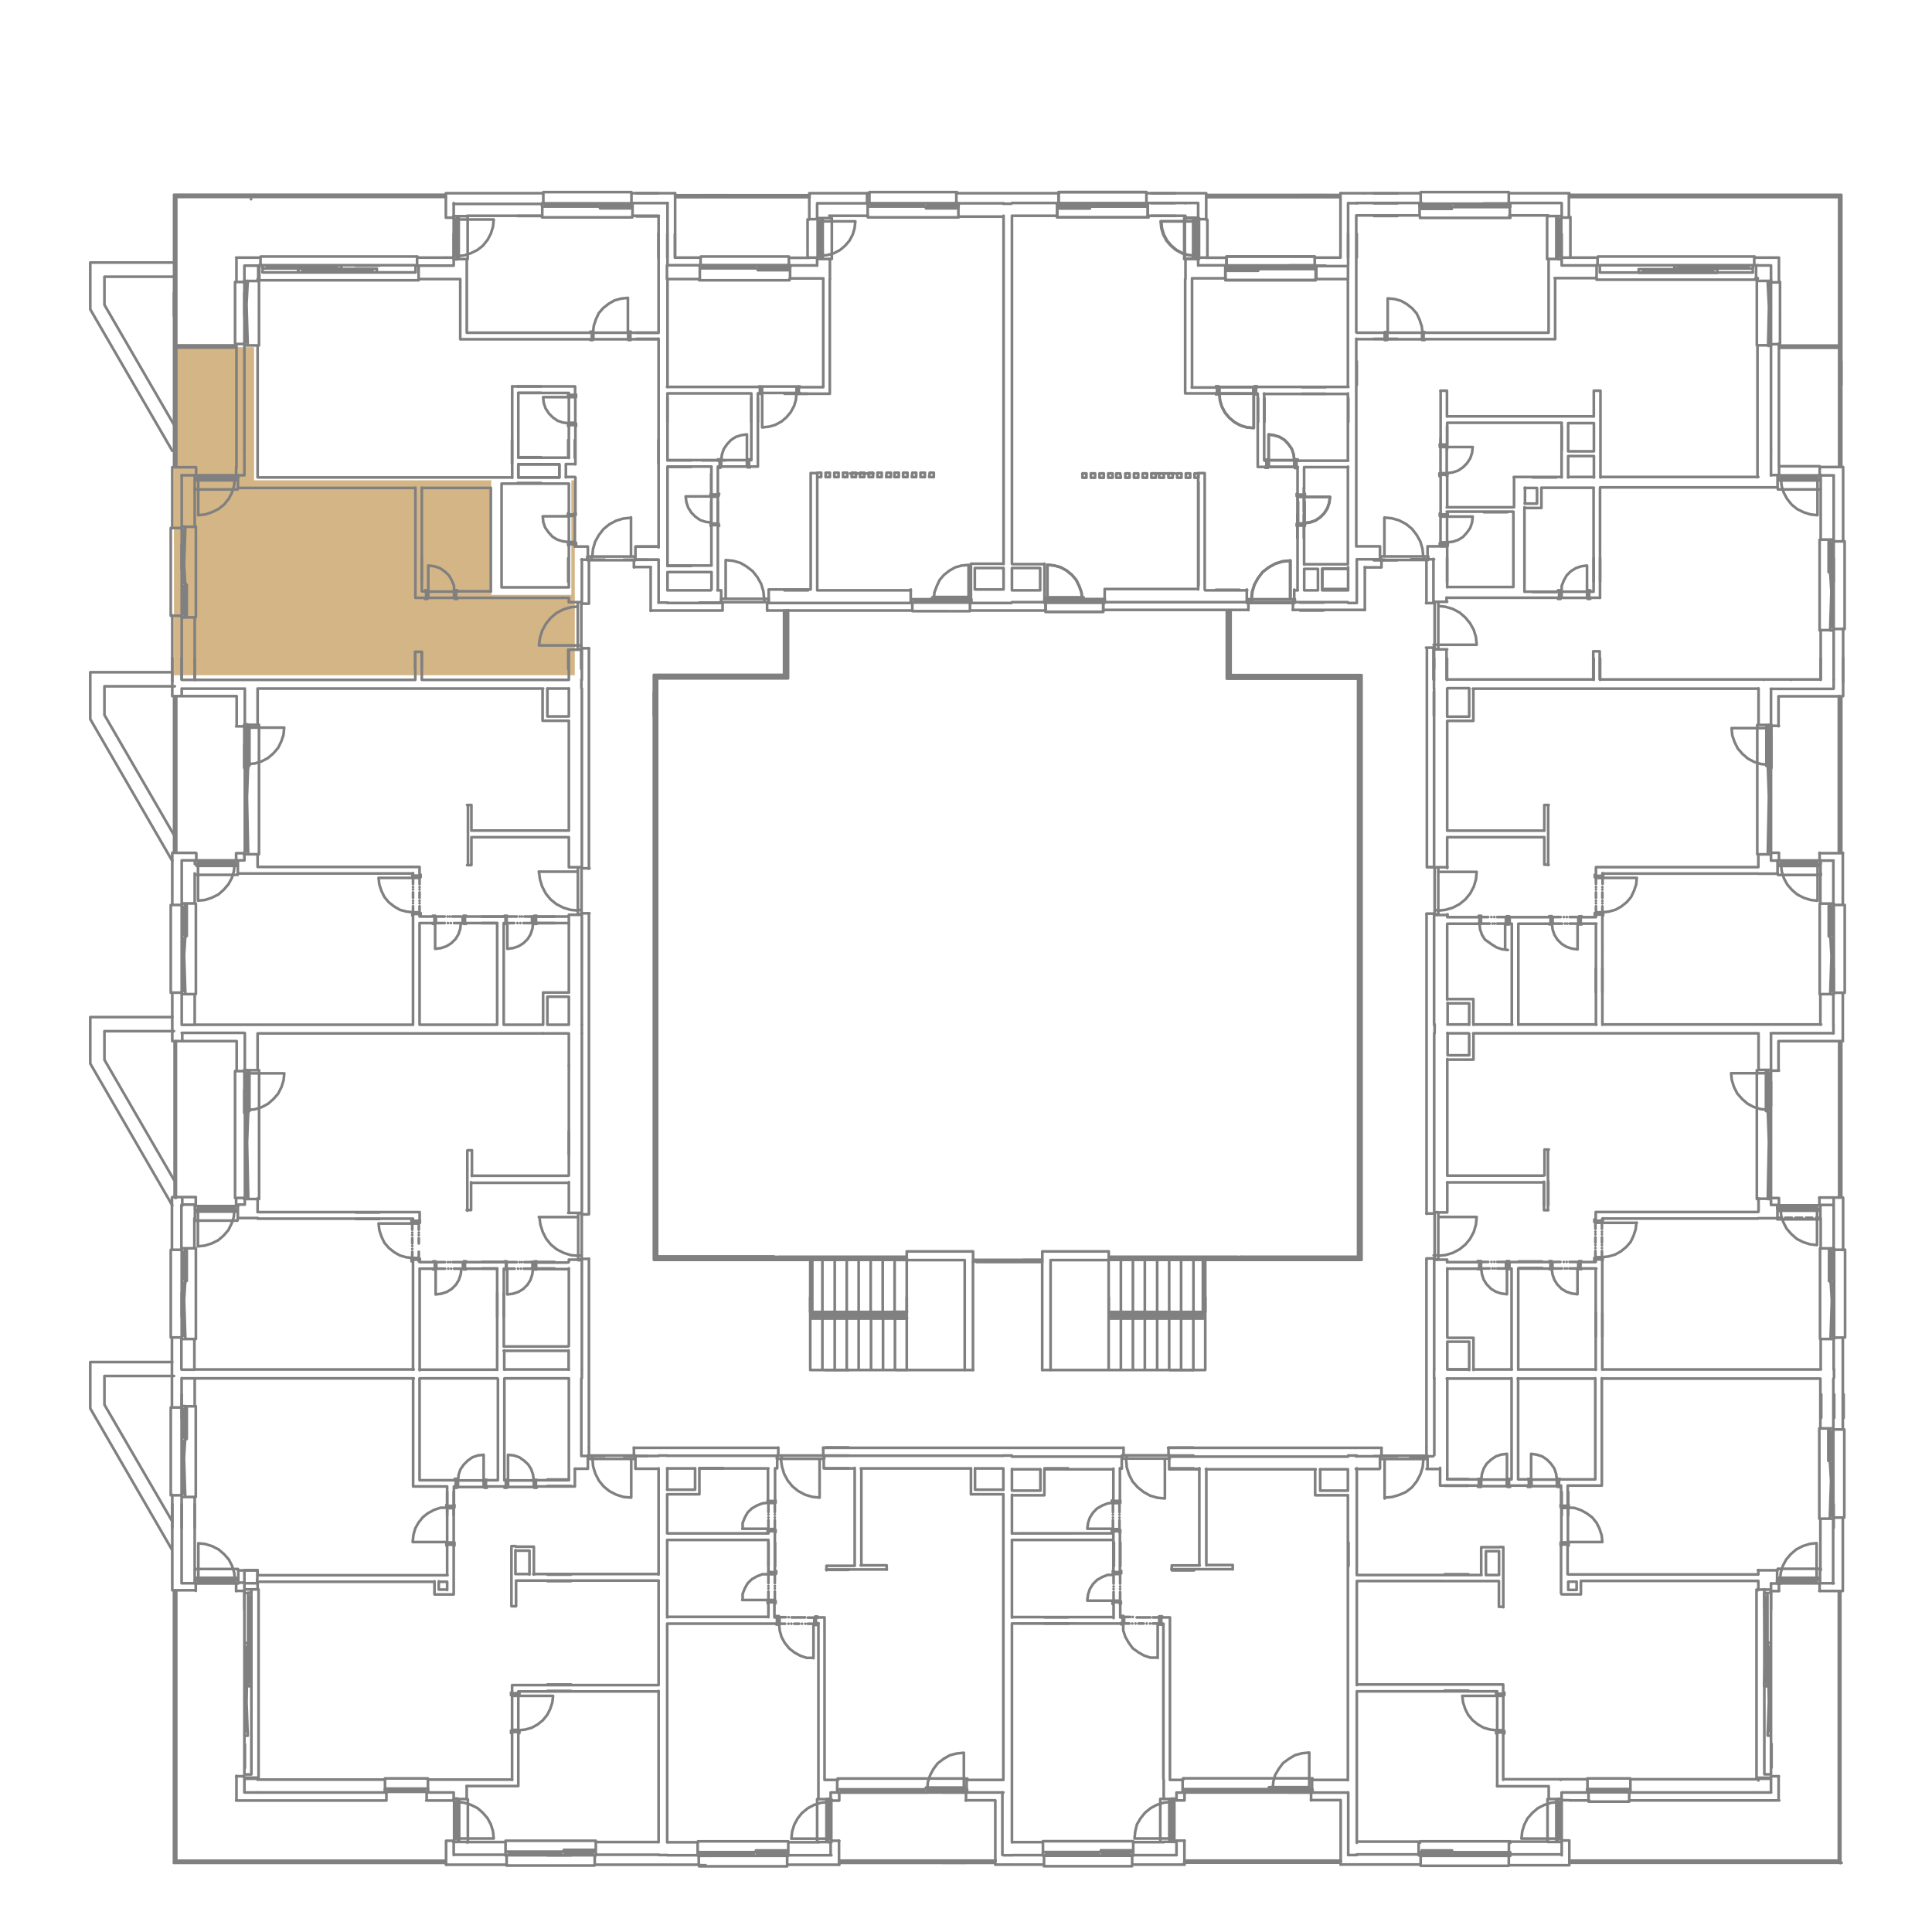 <svg xmlns="http://www.w3.org/2000/svg" viewBox="0 0 180 180"><defs><style>.cls-1{fill:#d4b585;}.cls-2{fill:none;stroke:gray;stroke-linecap:round;stroke-linejoin:round;stroke-width:0.25px;}</style></defs><g id="Layer_2" data-name="Layer 2"><rect class="cls-1" x="16.21" y="32.34" width="7.46" height="18.16"/><polygon class="cls-1" points="53.23 44.75 53.23 55.42 45.77 55.42 45.77 44.75 16.21 44.75 16.21 62.91 53.55 62.91 53.55 44.75 53.23 44.75"/></g><g id="Layer_1" data-name="Layer 1"><path class="cls-2" d="M129,52.15h-1m2.2-20.58H128m2.2,0H128m2.2-11.45H128m2.2,0H128m2.2-1.18H128m2.2,0H128m2.2-.92H128M54.16,60.53v1.79m-1.22-1.79v1.79m0-1.79v1.79M39.29,60.73v1.59m0-1.59v1.59m-.61-1.59v1.59m0-1.59v1.59m-20.54,1v-2m0,2v-2m-1.22,2v-2m0,2v-2m-.87,2.19V61.31m36.89-7.1V52m-13.65,2.2V52m0,2.2V52M16.92,50.83V53m0-2.2V53m31.29-8h2.2m-2.2,0h2.2m-2.13-2.4h2.13m-2.13,0h2.13m-2.13-6h2.13m-2.13,0h2.13M48.21,36h2.2m-2.2,0h2.2m-2.2-15.88h2.2M35.34,24.75h-2.2m2.2,0h-2.2m-10.37,2.5v2.19m0-2.19v2.19m-6.56-2.19v2.19M52.94,42.65V41M47.7,43.19V41m0,2.19V41m5.24,1.65V41m.61,1.65V41m0,1.65V41m7.8,2.19V41m0,2.19V41m0,11.15H59.29m2.06-1.22H59.29m2.06,0H59.29m2.06-19.36H59.29m2.06,0H59.29M61.35,31H59.29m2.06,0H59.29m2.06-10.84H59.29m2.06,0H59.29M61.35,18H59.29m2.06,3.75V24m-19.08-2.2V24m0-2.2V24m19.08-2.2V24m.82-2.2V24m0-2.2V24m.71-2.2V24M73.25,56.88V63H61v54.26H72.1m1.32-60.41v6.35H61.22v53.86H72.1m42.4-60.21V63h12.23v54.26H115.65M114.3,56.88v6.35h12.23v53.86H115.65m-43,0H84.47m30.67.2H103.29m11.85-.2H103.29m-27.61.2v5.34h8.58v-.2H75.68m36.39-5.14v5.34h-8.58v-.2h8.58m-46.9,14.36h2.2m8.11-14.57v-1.35m9,1.35v-1.35m0,1.35v-1.35m18.82,1.35v-1.35m0,1.35v-1.35m9,1.35v-1.35m0,1.35v-1.35m-36.79,1.35v-1.35m9-3.48h-1m1,0h-1m1,4.83h-1m1,0h-1m1,.61h-1m1,0h-1m1,4.8h-1m1,0h-1M97.1,117.39H95.35m1.75,0H95.35M60.92,64.48v2.2m0-2.2v2.2m72.67-2.2v2.2M65.17,56.14h2.2m55.95.74h-2.19m2.19,0h-2.19m2.19-.74h-2.19M16.21,96.07H9.73v2.67l6.48,11.19m0,18.27H9.73v2.67l6.32,10.88m.16-114.5v2.19m-.16,33.18V61.31M52.94,55.7H42.5m0-.58v.58m-2.8-.58v.58m.13-.58H39.6V55h.23Zm.07,0h-.14v.58h.14Zm-.07.58H39.6v.1h.23Zm.07-.58h2.4m.07,0h.23V55h-.23Zm-.07,0h.13v.58H42.3Zm.07.58h.23v.1h-.23Zm-2.47,0h2.4m-2.4-.58V52.69m2.4,2.43,0-.54-.21-.51-.27-.47-.4-.37-.44-.3-.51-.17-.54-.07M65.27,24v.71M80.82,18H81m0,0v.92m41.36,5.81h-2.2m2.2,0h-2.2m.78,22v2.2m0-2.2v2.2m.61-2.2v2.2m-4.73-12.27v3.21l-.65-.06-.57-.17-.57-.31-.48-.4-.4-.48-.31-.57-.17-.57-.06-.65m3.21-.6h-3.21m-.07,0h-.24V36h.24Zm.07.6h-.14v-.6h.14Zm-.07,0h-.24v.07h.24Zm3.28,0h-3.21m3.27-.6h.24V36h-.24Zm0,.6h.24v.07h-.24Zm-3.48,0v-.6m3.62.6v-.6m.1-11h.3v-.3h-.3Zm5.51,0v-.3h-.31v.17h-4.9m5.21-.17h-5.51v.3h5.51Zm-8.42.3h.31v-.3h-.31Zm3.21,0v-.3h-.3v.17h-2.6m2.9-.17h-3.21v.3h3.21Zm-2.9.17h.2v.13h2.2m-2.4-.13h2.6v.13h.1v.17h-.3v0h-2.54v-.17h.14Zm7,21.38h2.4l-.07.54-.17.51-.3.47-.38.38-.44.3-.5.17-.54.07M106.8,18v-.1H98.62V18m23.86,6V23.9h-8.21V24M97.41,56.88V57h5.37v-.1m-5.47-.74h.1v.74m5.5-.74h-.13v.74m11.38-32.13h.11V24M97.58,55.83V52.62l.64.07.61.17.54.3.5.41.41.47.27.58.2.57.07.64m0,0h.27v.31h-.27Zm2.09,0v.31h-.3V56h-1.52m1.82.14h-2.09v-.31h2.09Zm-5.6-.31h.27v.31h-.27Zm3.78,0v.31h-.27V56H97.58m3.51.14H97.31v-.31h3.78ZM97.58,56h.2v-.17h2.84m-3,.17h3.24v-.17h.1v-.17h-.3v0H97.47v.17h.11Zm19-.17.07-.71.2-.67.34-.61.44-.58.58-.44.6-.33.68-.21.71-.06v3.61m-3.62.31v-.31h-.4v.31h4.42v-.31h-.4v0h-4v.31m-4.83-32.31-.65-.06-.57-.17-.57-.31-.48-.4-.4-.47-.31-.58-.17-.57-.06-.65m2.33-.3h-.14v3.82h.14m.88-3.52h-3.21m3.21,3.21h.3v.31h-.3Zm0-3.51h.3v3.82h-.3l.3-3.82v.3h-.13v3.21Zm.17,3.51v-.2h-.17v-2.8m.17,3V20.62h-.17v-.1h-.17v.31h0V24h.17v-.14Zm-4.57-3.71v.13H98.49v-.13m2.9-.88h.31v-.3h-.31Zm5.54,0v-.3h-.3v.13H101.7m5.23-.13h-5.54v.3h5.54Zm-8.44.3h.3v-.3h-.3Zm3.21,0v-.3h-.31v.13h-2.6m2.91-.13H98.49v.3h3.21Zm-2.91.13H99v.17h2.2m-2.4-.17h2.6v.17h.14v.17h-.34v0h-2.5v-.17h.1Zm19.4,23.82v-2.4l.5.07.54.17.44.27.37.4.31.44.17.51.06.54m-2.39.61h2.39m-2.46,0h-.24v.07h.24Zm.07-.61h-.14v.61h.14Zm-.07,0h-.24v-.07h.24Zm2.46,0h-2.39m2.7,3.41v2.44m-.07-2.5h.07V46h-.07Zm.07.06h.61v-.13h-.61Zm.67-.06h-.06V46h.06Zm-.06,2.5V46.3m-.68,2.47h.07V49h-.07Zm.07,0h.61v.13h-.61Zm.67,0h-.06V49h.06Zm-.91-5.27h.24v.07h-.24Zm-.07-.61h.14v.61h-.14Zm.07,0h.24v-.07h-.24Zm-2.67,0v.61m3.52,5.44h-.61m.61-2.84h-.61m-10.44-22h1.18m-1.18-3.82h1.18m11,5.64V24.75M114.16,26V24.75m-7.23-4.63V18.94m-8.44,1.18V18.94m24.09,7v0m-5.81,10.74h.13v-.6h-.13ZM122.58,26v.1h-8.42V26m-15.67-7h.13V18"/><path class="cls-2" d="M76.91,134.87h2.16m-2.16-7.23h2.16M87.85,167H90m-2.17,0H90m-2.17,6.55H90M71.6,143.72v2.2m0-2.2v2.2m.61-2.2v2.2m0-2.2v2.2m25.11-9.12h2.19m-2.19,13.88h2.19m-2.19,0h2.19m-2.19.58h2.19m-2.19,0h2.19m-2.19,21.59h2.19m-2.19,0h2.19m12.23-36h-1.55m-1,9.46h2.06M109,136.8h2.19M109,135.61h2.19m-2.19,0h2.19m-2.19-.74h2.19m-2.19,0h2.19M109,127.64h2.19M120,167h2.19M120,167h2.19m-18.41-23.29v2.2m0-2.2v2.2m.6-2.2v2.2m0-2.2v2.2m21.26-2.2v2.2m0-2.2v2.2M66.26,44.14v2.2m0,.4v2.2m.61-2.2v2.2m0-2.2v2.2m54,1.18V47.93m0,2.19V47.93m.61,2.19V47.93m0-.27v-2.2m-59.3,7.27H64.4M62.21,43.5H64.4m-2.19,0H64.4m-2.19-.61H64.4m1,0h2.2m-2.2-18.14h2.2m-2.2,0h2.2M79.2,44.11h2.17m-6.09-7.43H73.09m6.11,7.43h2.17M75.28,55H73.09M123.5,36.68h-2.19m2.19,0h-2.19m2.19-.61h-2.19m2.19,0h-2.19m2.19-11.32h-2.19m2.19,0h-2.19M109.48,44.11h-2.2m2.2,0h-2.2m2.2-24h-2.2m2.2,0h-2.2m2.2-1.19h-2.2m2.2,0h-2.2m2.2-.91h-2.2m6,36.94h2.19m-2.19-18.28h2.19m-53.29.43v2.2M70,37.11v2.2m0-2.2v2.2m.61-2.2v2.2m0-2.2v2.2m46.6-2.2v2.2m0-2.2v2.2m.6-2.2v2.2m0-2.2v2.2m7.81-2.2v2.2M51.66,86H49.5m2.16,0H49.5m2.16-.6H49.5m2.16,0H49.5m-3.17.6H44.91m1.42,0H44.91m2.19-.6H44.91m2.19,0H44.91M22.77,69.38v2.2m0-2.2v2.2m24.16,48.9v2.19m0-2.19v2.19m-.6-2.19v2.19m0-2.19v2.19m-29.4-2.19v2.19m0-2.19v2.19m34.73-4.49H49.5m2.16,0H49.5m2.16-.61H49.5m2.16,0H49.5m-3.17.61H44.91m1.42,0H44.91m2.19-.61H44.91m2.19,0H44.91m-9.57-4H33.15m2.19,0H33.15m2.19-.61H33.15m2.19,0H33.15M22.77,101.52v2.16m0-2.16v2.16M53,107.57v-2.16m-30.18,59.3v-2.2m0,2.2v-2.2M53,137.84H51m1.93,0H51m2.2.61H51m2.2,0H51m2.2,8.25H51m2.2,0H51m2.2.61H51m2.2,0H51m2.2,9.63H51m2.2,0H51m2.2.6H51m2.2,0H51m2.2,15.31H51m2.2,0H51M16.93,129.94v2.19m0-2.19v2.19M42.27,139v2.16m0-2.16v2.16M41.66,139v2.16m0-2.16v2.16m-23.52,1.18v-2.19m0,2.19v-2.19m-1.21,2.19v-2.19m0,2.19v-2.19m-.88,2.19v-2.19m149,24.53v-2.2m0,2.2v-2.2m-30.18-24.67h1.93m-1.93,0h1.93m-2.2.61h2.2m-1.93-10.84h1.93m-2.2,10.84h2.2m-2.2,8.25h2.2m-2.2,0h2.2m-2.2,10.84h2.2m-2.2,0h2.2m-2.2,15.31h2.2m-2.2,0h2.2m32.88-42.91v2.19m0-2.19v2.19m1.21-2.19v2.19m0-2.19v2.19m.88-2.19v2.19M145.5,139v2.16m0-2.16v2.16m.61-2.16v2.16m0-2.16v2.16m24.73,1.18v-2.19m0,2.19v-2.19M125.6,21.77V24m0-2.2V24m.81-2.2V24m0-2.2V24m19.09-2.2V24m0-2.2V24m-7.26,23.72h2.19m-2.19,0h2.19m-2.19-28.76h2.19m-2.19,0h2.19m2.37,36.19H145M142.8,44.48H145m-2.19,0H145M126.41,33.67v2.19m8.41,3.86v2.16m10.68-2.16v2.16m0-2.16v2.16m-10.68-.44v-.57m-.6.57v-.57m0,.57v-.57m.6,13.34V52m13.66,2.19V52m0,2.19V52m.6,2.19V52m0,2.19V52m21.76,2.19V52m0,2.19V52M133.61,63.34v-2m1.21,2v-2m0,2v-2m13.66,2v-2m0,2v-2m.6,2v-2m0,2v-2m20.55,2v-2m0,2v-2m2.09,2.19V61.31M156.25,24.75h2.19m-2.19,0h2.19m13.11,8.92v2.19M123.5,18.19h-2.19m-55.86,0h2.2"/><path class="cls-2" d="M111.51,23.83v-.2h-.17v-2.8m0-.51h.3v3.82h-.3l.3-3.82v.3h-.13v3.21Zm0,3.51h.3v.31h-.3Zm0-3.21h-3.21m2.33-.3h-.13v3.82h.13m-2.33-3.52.07.65.17.57.3.58.41.47.47.4.57.31.58.17.64.06M122.59,26v.1h-8.41V26m2.4,30.18v-.31h-.41v.31h4.43v-.31h-.41v0h-4v.31m4-3.92-.71.07-.67.2-.61.34-.58.44-.43.57-.34.61-.21.67-.06.71m3.61,0V52.22M97.59,56h3.24v-.17h.1v-.16h-.3v0H97.49v.16h.1Zm0,0h.2v-.17h2.84m.47,0v.31h-.27V56H97.59m3.51.14H97.32v-.31h3.78Zm-3.78-.31h.27v.31h-.27Zm5.61,0v.31h-.31V56H101.1m1.83.14h-2.1v-.31h2.1Zm-2.1-.31h.27v.31h-.27Zm-3.24,0V52.62m3.24,3.21-.07-.64-.2-.57-.3-.58-.38-.47-.5-.41-.54-.3-.61-.17-.64-.07m.91-33.69h.13V18m8.32.91h-.14V18m7.37,6.73h.1V24m8.31.71h-.1V24m-10.85-3.72v.14h.75m-.75,3.68V24h.75m-9.46,32.1h-.14v.74m-5.47-.74h.1v.74m23.18-.74h-.14v.74m-4.29-.74h.14v.74m9.29-4v2M96.91,55H94.28m0-2v2m18,0h3.92M97.42,56.88V57h5.37v-.1m9.6-36.42h.1V24h-.1m10.1,0V23.9h-8.21V24m-7.47-6v-.1H98.63V18m13.76.37h12.5m-3.38,27.92h2.4m-2.4,2.43.54-.07.51-.17.44-.3.37-.37.3-.48.17-.5.07-.54M122.59,26h3m-3-1.21h3V26M122.49,24h2.4V18m.71.91v5.82m-6.22.3v-.3h.31v.17h2.6m-2.91-.17h3.21v.3h-3.21Zm3.21.3h-.3v-.3h.3Zm-8.41,0v-.3h.3v.17h4.9m-5.2-.17h5.51v.3h-5.51Zm5.51.3h-.31v-.3h.31ZM117,36.67v-.6m-3.61.6v-.6m3.48.6h.23v.07h-.23Zm-.07,0h.13v-.6h-.13Zm.07-.6h.23V36h-.23Zm-.07.6h-3.21m-.07,0h-.23v.07h.23Zm.07,0h-.14v-.6h.14Zm-.07-.6h-.23V36h.23Zm3.28,0h-3.21m3.21.6v3.21m-3.21-3.21.07.65.17.57.3.58.41.47.47.4.57.31.58.17.64.06m-5.14,4.63h-.37v-.4h.37Zm-.77,0h-.41v-.4h.41Zm-.81,0h-.41v-.4h.41Zm-.82,0h-.4v-.4h.4Zm-.81,0H108v-.4h.4Zm-.77,0h-.41v-.4h.41Zm-.81,0h-.41v-.4h.41Zm-.82,0h-.4v-.4h.4Zm-.81,0h-.4v-.4h.4Zm-.81,0H104v-.4h.37Zm-.77,0h-.41v-.4h.41Zm-.82,0h-.4v-.4h.4Zm-.81,0h-.4v-.4h.4Zm-.81,0h-.37v-.4h.37Zm10.44.41v9.63m14-35.62h.81M94.28,172.85H93.5M61.36,56.14h.82m63.42,79.47h.81m37.91-72.27h0m2.53,0h0m-93.8-6.46v6H60.92v54.5H84.48m6.18,0h6.45m6.19,0h23.55V62.9h-12.2v-6M89.88,117.4v10.24m8-10.24v10.24m-8,0H75.49V117.4m22.4,10.24h14.4V117.4M84.48,127.64V117.4m-9,5.44h9m-9-.61h9m27.81.61h-9m9-.61h-9m0,5.41V117.4m-12.64,0v10.24m6.45-10.24v10.24m-13.75-5.41V117.4m-1.11,4.83V117.4m-1.12,4.83V117.4M80,122.23V117.4m-1.11,4.83V117.4m-1.12,4.83V117.4m-1.15,4.83V117.4m6.76,10.24v-4.8m-1.11,4.8v-4.8m-1.12,4.8v-4.8M80,127.64v-4.8m-1.11,4.8v-4.8m-1.12,4.8v-4.8m-1.15,4.8v-4.8m27.81-.61V117.4m1.12,4.83V117.4m1.11,4.83V117.4m1.15,4.83V117.4m1.12,4.83V117.4m1.11,4.83V117.4m1.15,4.83V117.4m-6.76,10.24v-4.8m1.12,4.8v-4.8m1.11,4.8v-4.8m1.15,4.8v-4.8m1.12,4.8v-4.8m1.11,4.8v-4.8m-37.4-5.54H84.48M97.32,52.56h-3m-70.93-34h0M48.29,157.75h-.58m.58,3.61h-.58m.37-16.89h1.25v2.23m-1.25-2.6h1.66v2.6M48.29,43.26h3.82v1.22H48.29ZM121.51,55v-2h1.28v2m0,0h-1.28m4.09,0h-2.4v-2h2.4Zm17.6-9.5v1.42h-1.15m0,.41h1.56V45.46m-.41,0h-1.15m-2,120.36v-4.46m0-3.61v-.81H126.41m13.08,9.46v-5m0-3.61v-.21H126.41m13.65-7.84v-5.6h-.4m0,.37v2.23h-1.22m-.41,0H126.41m13.75,14.53h-.1v.23h.1Zm-.67-.07h.57v.13h-.57Zm-.1.07h.1v.23h-.1Zm.67-.07V158m.1-.07h-.1v-.24h.1Zm-.67.07h.57v-.14h-.57Zm-.1-.07h.1v-.24h-.1Zm.1,3.28V158h-3.25l.07.61.2.61.27.54.41.5.51.41.54.3.6.17Zm0-3.41h.57m-.57,3.61h.57m-.4-16.89h-1.22v2.23m1.22-2.6H138v2.6m9.26,1.79H145.5m.61-.41v-.77h.78m-.78.77h.78v-.77m-88.77-11.7h2.2m69.84-83.46H128m2.2,83.46H128M58.12,52.15h2.2m-6.15,8v2.16m79.44-2.16v2.16M103.3,117.4v-.81H97.11v.81m-6.45,0v-.81H84.48v.81h5.4m13.42,0H97.89m12.57-98.47h0M165,70.9V68.71m0,2.19V68.71M148.68,90.23v2.2m0-2.2v2.2m.61-2.2v2.2m0-2.2v2.2m21.55-2.2v2.2m0-2.2v2.2M165,103v-2.2m0,2.2v-2.2m-21.15,9.3v2.16m0-2.16v2.16m.4-2.2v2.2m0-2.2v2.2m4.43,10.07v2.19m0-2.19v2.19m.61-2.19v2.19m0-2.19v2.19m21.55-2.19v2.19m0-2.19v2.19m-29.36-6.38h2.2m-2.2,0h2.2m-2.2-.61h2.2m-2.2,0h2.2M65.18,136.8h2.2m-2.2,36h2.2m-2.2,0h2.2M77,146.26h2.06m-2.16-9.46h2.16m-2.16-1.19h2.16m-2.16,0h2.16m-2.16-.74h2.16"/><path class="cls-2" d="M90.46,54.92V56.1m-5.61-1.18V56.1M73.61,26V24.74M65.2,26V24.74m12.12-4.42H76.14m1.18,3.81H76.14m-14,11.92H70.8m-8.61.6H70m.61,0h.2m-8.61,6.22H67m2.8,0H70m-7.8.6h4.09m3.51,0h.81m-8.41,9.22h4.09m0,2.23V53.3H62.19m4.09-9.83v2.6m0,2.84v3.78m.6-9.22v2.6m0,2.84v6m8.65-10.84V54.92m.61,0V44.08h-.61M70,42.87V36.65m.61,6.82V36.65M90.46,54.92v-2.4h3m-2.64,2.4v-2H93.5M66.28,46.07h.6m-.6,2.84h.6m2.91-6v.6m-2.67-.6h-.23V42.8h.23Zm.07,0h-.14v.6h.14Zm-.07.6h-.23v.07h.23Zm-.91,5.27h.07V49h-.07Zm.67,0h-.6v.14h.6Zm.07,0h-.07V49H67Zm-.67,0V46.27m-.07-.06h.07V46h-.07Zm.67.06h-.6v-.13h.6Zm.07-.06h-.07V46H67Zm-.07.06V48.7m.31-5.83h2.4m.06,0h.24V42.8h-.24Zm-.06,0h.13v.6h-.13Zm.06.6h.24v.07h-.24Zm-.06,0h-2.4m2.4-.6v-2.4l-.51.07-.54.17L68.1,41l-.37.4-.3.44-.17.51-.07.54M89,19.07h-2.6v.17h-.13v.17h.33v0h2.5v-.17H89Zm0,0h-.2v.17h-2.2m-.5,0v-.31h.3v.14H89m-2.9-.14h3.21v.31H86.07Zm3.21.31H89v-.31h.31Zm-8.45,0v-.31h.31v.14h4.93m-5.24-.14h5.54v.31H80.83Zm5.54.31h-.3v-.31h.3Zm-5.54.88v.13h8.45v-.13m-13,3.71V20.62h.17v-.1h.17v.3h0V24h-.17v-.13Zm0,0v-.2h.17V20.82m0-.5h-.3v3.81h.3l-.3-3.81v.3h.13v3.21Zm0,3.51h-.3v.3h.3Zm0-3.21h3.21m-2.33-.3h.14v3.81h-.14m-.88-.3.64-.07.58-.17.57-.3.48-.41.4-.47.3-.57.17-.58.07-.64M71.21,56.1v-.31h.4v.31H67.19v-.31h.4v0h4v.31m-.4-.31-.07-.71-.2-.67-.34-.61-.44-.57-.57-.44L69,52.45l-.68-.2-.71-.07v3.61m22.6.17H87v-.17h-.11v-.17h.31v0h3.14v.17h-.1Zm0,0H90v-.17H87.15m-.47,0v.31H87V56h3.24m-3.51.14h3.78v-.31H86.68Zm3.78-.31h-.27v.31h.27Zm-5.61,0v.31h.31V56h1.52m-1.83.14H87v-.31h-2.1Zm2.1-.31h-.27v.31H87Zm3.24,0v-3.2l-.64.06-.61.17-.54.31-.51.4-.4.47-.27.58-.21.57-.06.64m-13.34-31H73.5V24m2.64-3.71v.13H75.4m.74,3.68V24H75.4M84.85,56.1H85v.74m5.47-.74h-.1v.74M67.19,56.1h.13v.74M62.19,53.3v1.62m28.67,0H93.5m0-2v2m-18,0H71.61m18.75,1.92v.1H85v-.1M65.3,24V23.9h8.2V24M81,18v-.1h8.17V18m-13.74.37H62.9m3.38,27.88h-2.4l.07.54.17.51.3.47.37.37.44.31.51.17.54.06M65.2,26h-3M65.3,24H62.9V18m-.71.91v5.81m11.11.17H70.7V25h-.1v.17h.3v0h2.54V25H73.3Zm0,0h-.2V25H70.9m-.5,0v-.3h.3v.17h2.6m-2.9-.17h3.21V25H70.4Zm3.21.3H73.3v-.3h.31ZM65.2,25v-.3h.3v.17h4.9m-5.2-.17h5.5V25H65.2Zm5.5.3h-.3v-.3h.3Zm.1,11.61v-.6m3.62.6v-.6m-3.48.6H70.7v.07h.24Zm0-.6H70.7V36h.24Zm.07.6h3.2m.07,0h.24v.07h-.24Zm-.07,0h.14v-.6h-.14Zm.07-.6h.24V36h-.24Zm-3.27,0h3.2m-3.2.6v3.21l.64-.07.57-.16.58-.31.47-.4.4-.48.31-.57.17-.57.06-.65m1.93,7.84h.37v-.41h-.37Zm.78,0h.4v-.41h-.4Zm.81,0h.4v-.41h-.4Zm.81,0h.4v-.41h-.4Zm.81,0h.4v-.41h-.4Zm.77,0h.41v-.41h-.41Zm.81,0h.41v-.41h-.41Zm.82,0h.4v-.41h-.4Zm.81,0H83v-.41h-.4Zm.77,0h.41v-.41h-.41Zm.81,0h.41v-.41h-.41Zm.81,0h.41v-.41H85Zm.81,0h.41v-.41h-.41Zm.81,0H87v-.41h-.38Zm-10.43.4v9.62m26.78.41h8.71m11.56,0h2.39M94.28,56.1h3m5.61,0h13.24m4.42,0h5m-15.13-36h-3.51m-8.44,0H94.28m17.35-1.19h-4.69m-8.44,0H94.28m18.1-.91H106.8m18.78,34.5V43.47m0-.6V36.65m0-.6V26m-15.13-5.63h0m0,5.63V24.13m0-3.81v-.2m1.18,4.62v-.61m0-3.81V18.93m2.54,7h-3.11m3.11-1.21h-2.54M94.28,20.12v32.4M112.38,18v2.43m0,3.58h1.89m12.87,32.81h-6.69m-4.15,0H102.79m9.59-38.65h12.49M98.5,20.12V18.93m8.44,1.19V18.93m13.64,36V56.1m-4.42-1.18V56.1M97.31,54.92V56.1m5.61-1.18V56.1M114.17,26V24.74M122.58,26V24.74m-12.13-4.42h1.18m-1.18,3.81h1.18m14,11.92H117m3.82,7.42h0m-2.87-.6h0m-4.62-6.22h-2.91V26m2.91,10.1h-2.3m14.52.6h-7.8m-.61,0H117m8.61,6.22h-4.79m-2.81,0h-.2m7.8.6H121.5m-.61,0h-.1m4.79,9.05H121.5m1.69,2.4v-2h2.39m-4.08-9.42v2.6m0,2.84v3.61m-.61-9.05v2.6m0,2.84v6m-8.65-10.84V54.92m-.61,0V44.08h.61m5.54-1.21V36.65M111.06,26v10.1M97.31,54.92v-2.4m-.4,2.4v-2H94.28m27.22-6.82h-.61m.61,2.84h-.61m-.1-6v.6m-.14-.6h.24V42.8h-.24Zm-.07,0h.14v.6h-.14Zm.07.6h.24v.07h-.24Zm.91,5.27h-.06V49h.06Zm-.67,0h.61v.14h-.61Zm-.07,0h.07V49h-.07Zm.68,0V46.27m.06-.06h-.06V46h.06Zm-.74,0h.07V46h-.07Zm.07.06V48.7m-.31-5.83h-2.39m0,0v-2.4m2.39,2.4-.06-.54-.17-.51-.31-.44-.37-.4-.44-.27-.54-.17-.5-.07M98.8,19.07h2.6v.17h.14v.17h-.34v0H98.7v-.17h.1Zm0,0H99v.17h2.2m.51,0v-.31h-.31v.14H98.8m2.91-.14H98.5v.31h3.21Zm-3.21.31h.3v-.31h-.3Zm8.44,0v-.31h-.3v.14h-4.93m5.23-.14H101.4v.31h5.54Zm-5.54.31h.31v-.31h-.31Zm5.54.88v.13H98.5v-.13m13,3.71V20.62h-.17v-.1h-.17v.3h0V24h.17v-.13Z"/><path class="cls-2" d="M164.7,79.58h.3V71.24h-.3l.3,8.34v-.3h-.14V71.54Zm4.93.58h-.1v-.71m-3.92.71h.13v-.71m-.74.13v-.13h.74M165,67.52v.1h.74m-32.13,17.6v-.1h-.71m.34,27.94h0m38.08-33.61V64.85m.37,14.6v4.86m0,8.18V97m-.88-16.82v4m0,8.44v2.84m-1.21-14.09v2.81m0,8.44v2.84m0-11.28h1.21v.13h.88m-2.09,8.31h1.21v-.13h.88m-1-8v2.6h-.17v.14h-.14v-.34h0v-2.5h.14v.1Zm0,0v.2h-.17v2.2m0,.51h.33V84.18h-.33l.33,3.21v-.31h-.16v-2.6Zm0-2.91h.33v-.3h-.33Zm0,8.14h.33V87.08h-.33l.33,5.54v-.3h-.16V87.39Zm0-5.23h.33v-.31h-.33Zm-.88,5.23h-.1V84.18h.1m2.09,8.31h.14V84.31h-.14m-36.89,43.28V125m0-.4v-6.42m0-5.24v-2.8m0-.61V98.67m-1.22,28.92V117.36m0-4.43V96.27m1.22,0h2m.41,0h26.59m-29,21.9h0m0,9.42h2m.41,0h3.61m.61,0h7.23m.61,0h20.34m-5.81-31.32v3.38m0,12v1.22M165,96.27v3.38m0,12v.61h.61m4,0h1.21m-5.84-16h5.84m-1.31,15.31h2.19m-6-11.83V97h6M132.9,117.25v17.61m1.93-17.5h-1.22m37.94-5.78V97m-.71,14.63v.68m-29.39,15.3v-9.42h3v-.61h-3.82v.61h.2v9.42m8.45-13.88h-.61v-.81h15.14m-16.56,5.27v-.61h1.42v-.24h.61v10.27m16.32-15.3v1.21m4-1.21v1.21M165,111.68h-1.18m0-12H165m-30.17,13.28h-1.22m1.22,5.24h3m-3-.61h3m10.84.61v9.42m-13.85-17.46h9m.4,2.6v-5.61m19.57,6.38H149.29m-14.46-4h9m.81,8.65h-.13v-.61h.13Zm-6.82,0v-.61m6.75,0h-.23v-.07h.23Zm0,.61h-.23v.06h.23Zm-11-1.22H134v.41h-.34v-4.43H134v.4h0v4h-.34m10.24-7.84v-2.4h.4M134,117l.68-.07.67-.2.64-.34.54-.44.44-.54.34-.64.2-.68.07-.71H134m3.28-17.06v2.4h-2.4m2-2.4v2h-2m2.4,29.32v-3h-2.4m2,3V125h-2m12.43-6.82h1.42m.61-4.46v-.21m-4.63,4.67h.81m.27,0h0m.2,0h0m.24,0h.81v-.61m0,.61h.13v-.61h-.13m.07,0h.23v-.07h-.23Zm0,.61h.23v.06h-.23Zm-.07-.61h-.81m-.27,0h0m-.27,0h0m-.31,0h-.81m2.4.61v2.4m-2.4-2.4.07.54.17.5.27.44.4.41.44.27.51.17.54.07m-9-2.4h-.14v-.61H138Zm-.07-.61h-.24v-.07H138Zm0,.61h-.24v.06H138Zm.07,0h.81m.27,0h0m.21,0h0m.24,0h.81v-.61m0,.61h.13v-.61h-.13m.06,0h.24v-.07h-.24Zm0,.61h.24v.06h-.24Zm-.06-.61h-.81m-.27,0h0m-.27,0h0m-.3,0H138m2.4.61v2.4m-2.4-2.4.07.54.16.5.28.44.4.41.44.27.51.17.54.07m8.85-3.45h-.61v.13h.61Zm.07.07h-.07v.23h.07Zm-.78,0h.1v.23h-.1Zm.1-.07v-.58m0-.27h0m0-.27h0m0-.23v-.51m0-.27h0m0-.24h0m0-.27v-.57h.61m-.61,0v-.14h.61v.14m.07-.07h-.07v-.24h.07Zm-.78,0h.1v-.24h-.1Zm.71.07v.57m0,.27h0m0,.24h0m0,.27v.51m0,.23h0m0,.27h0m0,.27v.58m0,0,.61-.07.61-.17.54-.3.5-.41.41-.47.27-.57.2-.61.07-.61m13.41-1.45h3.41v.17h.14v.16h-.34v0h-3.31v-.16h.1Zm0,0h.2v.17h3m.51,0v-.34h-.31v.17h-3.41m3.72-.17h-4v.34h4Zm-4,.34h.3v-.34h-.3Zm3.71,0V116m-3.41-3.41.07.67.2.61.31.61.44.5.5.44.61.31.64.2.64.07m.31-2.54h-.41m-.34,0h-.6m-.34,0h-.64m-.31,0h-.64m-.3,0h-.44m4,0v.14h-4v-.14M164.86,100v3.41h-.16v.1h-.17v-.3h0V99.82h.17V100Zm0,0v.2h-.16v3m0,.5h.3v-4h-.3l.3,4v-.3h-.14V100Zm0-3.71h.3v-.31h-.3Zm0,0h-3.42l.07.64.2.64.31.61.44.5.5.44.58.31.64.2.68.07m-.88,8.31h-.14v-12h.14m.88,12h.3v-8.31h-.3l.3,8.31v-.27h-.14v-7.74Zm0-8h.3v-.3h-.3Zm.91,8.62h.13v-.71m-.74.1v-.1h.74M165,99.65v.1h.74m-32.13,17.61v-.11h-.71m.71-4.32v.13h-.71m38.45-1.48V97m-27.1,15.75h-.4v-2.6m27.87,1.45v4.86m-.88-4.15v4m0,8.44v2.84m-1.21-14.09v2.81m0,8.44v2.84m0-11.28h1.21v.13h.88m-2.09,8.31h1.21v-.13h.88m-1-8v2.6h-.17v.14h-.14V119h0v-2.5h.14v.1Zm0,0v.2h-.17V119m0,.51h.33v-3.21h-.33l.33,3.21v-.31h-.16v-2.6Zm0-2.91h.33v-.3h-.33Zm0,8.14h.33v-5.54h-.33l.33,5.54v-.3h-.16v-4.93Zm0-5.23h.33v-.31h-.33Zm-.88,5.23h-.1v-8.44h.1m2.09,8.31h.14v-8.18h-.14M84.86,55H76.14m-9,0h-.3m-.61,0H62.19m22.67,1.18H71.62m-4.43,0h-5m27.1-36h4.22M76.14,18.94h4.7m8.45,0h4.22M75.4,18H81m8.18,0h9.49M62.19,52.72V43.5m0-.61V36.67m0-.61V26m3,0v0m12.13,0V24.14m0-3.82v-.2m-1.19,4.63v-.61m0-3.82V18.94m-2.53,7h3.11m-3.11-1.21h2.53m17.37-4.63V52.55M75.4,18v2.44m0,3.58H73.51M60.64,56.88h6.68m4.16,0H85m5.38,0h7.06m-22-38.69H62.9m26.39,1.93V18.94m-8.45,1.18V18.94M67.19,55v1.18M71.62,55v1.18"/><path class="cls-2" d="M107.41,150.69H108v.57m0-.57h.13v.57H108m0,0h.27v.1h-.27Zm0-.57h.27v-.1h-.27Zm0,.57h-.61m-.24,0h0m-.31,0h0m-.28,0h-.5m-.27,0h0m-.3,0h0m-.27,0h-.57m3.21,0v3.21m-3.21-3.21,0,.65.2.6.31.54.37.51.51.37.54.31.6.2.65,0m1.41,13.45v3.41h-.13v.14h-.17v-.34h0v-3.35h.17v.14Zm0,0v.2h-.13v3m0,.51h.3v-4h-.3l.3,4v-.31h-.17v-3.41Zm0-3.72h.3v-.3h-.3Zm0,3.41h-3.41m3.41-3.41-.68.07-.64.2-.57.3-.54.44-.41.51-.34.57-.16.65-.07.67m2.53.31h-.13v-4h.13m13.55-.75h-3.41v-.17h-.14v-.17h.34v0h3.31v.17H122Zm0,0h-.21v-.17h-3m-.51,0V167h.31v-.14H122m-3.72.14h4v-.31h-4Zm4-.31H122V167h.3Zm-.3,0v-3.41l-.68.07-.64.17-.57.34-.55.4-.4.54-.34.58-.17.64-.06.67m-8.35-.87v-.14h12.06v.14m-12.06.87V167h.31v-.14h7.73m-8,.14h8.34v-.31h-8.34Zm8.35-.31h-.31V167h.31Zm-9,4.94v-.14h.75m-.75-3.88v.13h.75m-.14-.74h.14v.74m11.92-.74h-.13v.74m-17.6-32.13h.13v-.74m4.29.74h-.1v-.74m1.49,38.48h14.56m-15.75-27.1v-.4h2.61m-1.42,27.87h-4.87m-8.21,0H92.78m16.82-.88h-4m4.63-7h0m-13.08,7H94.3m14.12-1.21h-2.84m-8.41,0H94.3m11.28,0v1.21h-.1v.88m-8.31-2.09v1.21h.1v.88m8-1h-2.6v-.17h-.1v-.16h.3v0h2.54v.16h-.14Zm0,0h-.17v-.17h-2.23m-.5,0v.34h.3v-.17h2.6m-2.9.17h3.2v-.34h-3.2Zm3.2-.34h-.3v.34h.3Zm-8.41,0v.34h.31v-.17h4.9m-5.21.17h5.51v-.34H97.17Zm5.51-.34h-.31v.34h.31Zm-5.51-.87v-.14h8.41v.14m-8.31,2.09v.1h8.21v-.1m29.36-80.65v-7m0-5.24V78m0-.61V67.17m0-.4V64.16m-1.22,31.32V85.25m0-4.43V64.16m3.61,0h26.59M144.46,85.45h0m-9.59,10h2m.4,0h3.62m.61,0h7.23m.6,0h20.34M163.82,79.6v1.19m0,.61h1.79M165,64.16v3.38m0,12.06v.58h.61m4,0h1.21m-5.84-16h5.84m-1.31,15.31h2.19m-6-11.83V64.87h6M132.91,85.15v27.94m1.93-27.84h-1.22m37.93-5.78V64.87M141.46,95.48V86.06h3v-.61h-3.81v.61h.2v9.42m8.44-13.88h-.6v-.81h15.13m-16.55,5.27v-.61h1.42v-.24h.6V95.48m16.32-15.3V81.4m4-1.22V81.4M165,79.6h-1.18m0-12.06H165M134.84,86.06h3m-3-.61h3m10.85.61v9.42M134.84,78h9m.4,2.6V75m19.56,6.39H149.29m-14.45-4h9m.81,8.65h-.14v-.61h.14Zm-.07-.61h-.24v-.07h.24Zm0,.61h-.24v.07h.24ZM134,84.84l.67-.07.68-.2.64-.34.54-.44.44-.54.34-.64.2-.67.07-.71H134m3.27-17.07v3h-2.39m2-3v2.61h-2m2.39,28.71v-2.4h-2.39m2,2.4v-2h-2m12.43-7.43h1.42m-4,0h.81m.27,0h0m.2,0h0m.23,0h.81v-.61m0,.61h.14v-.61h-.14m.07,0h.24v-.07h-.24Zm0,.61h.24v.07h-.24Zm-.07-.61h-.81m-.27,0h0m-.27,0h0m-.3,0h-.81m2.39.61v2.4m-2.39-2.4.06.54.17.5.27.44.41.41.44.27.5.17.54.07m-9-2.4h-.14v-.61h.14Zm0,0h.81m.27,0h0m.2,0h0m.23,0h.81v-.61m0,.61h.14v-.61h-.14m.07,0h.24v-.07h-.24Zm0,.61h.24v.07h-.24Zm-.07-.61h-.81m-.27,0h0m-.27,0h0m-.3,0h-.81m2.39.61v2.4m-2.39-2.4.06.54.17.5.27.44L139,88l.44.27.5.17.54.07M149.29,85h-.6v.14h.6Zm.07.07h-.07v.23h.07Zm-.78,0h.11v.23h-.11Zm.11-.07v-.57m0-.27h0m0-.24h0m0-.27v-.51m0-.27h0m0-.23h0m0-.28V81.8h.6m-.6,0v-.13h.6v.13m.07-.07h-.07V81.5h.07Zm-.78,0h.11V81.5h-.11Zm.71.92h0m0,.23h0m0,.27v.51m0,.27h0m0,.24h0m0,.27V85m0-3.21h3.21M149.29,85l.61-.07.61-.17.54-.3.51-.41.4-.47.27-.57.21-.61.06-.61m13.41-1.45h3.41v.17h.14v.17h-.34v0h-3.31v-.17h.1Zm0,0h.21v.17h3m.51,0v-.34h-.31v.17h-3.41m3.72-.17h-4v.34h4Zm-4,.34h.3v-.34h-.3Zm3.71,0v3.41m-3.41-3.41.07.67.2.64.31.58.44.51.5.43.61.31.64.2.64.07m.31-2.53v.13h-4V81.4m-.74-13.55v3.41h-.17v.1h-.17v-.3h0V67.71h.17v.14Zm0,0v.2h-.17v3m0,.5h.3v-4h-.3l.3,4v-.3h-.13V67.85Zm0-3.71h.3v-.31h-.3Zm0,0h-3.41l.06.67.21.61.3.61.44.51.51.44.57.3.64.2.68.07m-.88,8.34h-.14V67.54h.14"/><line class="cls-2" x1="105.9" y1="150.69" x2="107.16" y2="150.69"/><path class="cls-2" d="M75.26,150.71h.61v.57m0-.57H76v.57h-.13m.07,0h.23v.11h-.23Zm0-.57h.23v-.1h-.23Zm-.07.57h-.61m-.23,0h0m-.31,0h0m-.27,0H74m-.27,0h0m-.27,0h0m-.31,0h-.57m3.21,0v3.21m-3.21-3.21.07.65.17.6.3.54.41.51.47.37.54.3.61.21.64,0m1.45,13.43v3.41h-.17v.14H77v-.34h0v-3.34h.17v.13Zm0,0v.21h-.17v3m0-3.21h.31v-.3h-.31Zm0,3.41H73.74m3.41-3.41-.67.07-.64.2-.58.31-.54.44-.4.5L74,170l-.2.64-.07.67m2.53.31h-.13v-4h.13m13.55-.74H86.41v-.17h-.14v-.17h.34v0h3.31v.17h-.1Zm0,0h-.2v-.17h-3m-.51,0v.3h.31v-.13h3.41M86.1,167h4v-.3h-4Zm4-.3h-.3v.3h.3Zm-.3,0V163.3l-.68.07-.64.17-.57.33-.54.41-.41.54-.3.57-.21.64-.06.68m-8.35-.88v-.13H90.12v.13m-12.06.88v.3h.31v-.13H86.1m-8,.13h8.35v-.3H78.06Zm8.35-.3H86.1v.3h.31Zm-9,4.93v-.14h.74m-.74-3.88v.14h.74m-.14-.75h.14v.75M90.12,167H90v.75m-11.79,5.6H92.76M77,146.29v-.41h2.63M78.2,173.73H73.34m4.12-.88h-4m4.62-7h0m-13.07,7H62.19m14.08-1.21H73.44m-8.41,0H62.19m11.25,0v1.21h-.1v.88M65,171.64v1.21h.1v.88m8-1H70.53v-.16h-.1v-.17h.31v0h2.53v.17h-.1Zm0,0H73v-.16H70.74m-.51,0v.33h.3v-.17h2.64m-2.94.17h3.21v-.34H70.23Zm3.21-.33h-.27v.33h.27Zm-8.41,0v.33h.3v-.17h4.9m-5.2.17h5.5v-.34H65Zm5.5-.33h-.3v.33h.3Zm-5.5-.88v-.14h8.41v.14m-8.31,2.09h.61m-.61,0v.1h8.21v-.1m20.94-36.89h2.63m.41,0h6.41m5.2,0h2.81m.61,0h10.23m.4,0h2.6m-31.3-1.18h10.23m4.42,0h16.65m0,1.18v2m0,.41v26.56m-31.3-29v2m0,.41v3.61m0,.61v7.22m0,.57v20.36m31.3-5.81h-3.34m-12.06,0H109m-.58,0v1.79m17.19-.61h-3.34m-12.06,0h-.6v.61m0,4v1.21m16-5.84v5.84m-15.26-1.35v2.23m11.79-6h2.77v6m3.81-38.82H108.83m-4.32,1.93v-1.18m5.81,37.9h14.56m-30.6-30.07h9.45v3h.61v-3.81h-.61v.2H94.28m13.91,8.4v-.57H109v15.12m-5.24-16.54h.61v1.42h.24v.57H94.28m15.3,16.34h-1.19m1.19,4h-1.19m1.79-4.63v-1.18m12.06,0V167m-13.31-30.17v-1.18m-5.2,1.18v3m.61-3v3m-.61,10.83H94.28m17.46-13.87v9m-2.6.41h5.64m-6.39,19.54V151.28m4-14.44v9m-8,.81h-.61v-.13h.61Zm-.61-6.81h.61m.07,6.75h-.07v-.24h.07Zm-.78,0h.1v-.24h-.1Zm1.29-11v.3h-.41v-.3h4.42v.3h-.4v0h-4v-.3m7.84,10.22h2.43v.41M104.92,136l.06.71.21.67.33.65.48.54.54.43.6.34.68.2.71.07V136m17,3.31h-3v-2.43m3,2H123v-2m-28.7,2.43h3v-2.43m-3,2h2.63v-2m6.82,12.45v1.42m4.46.57h.2m-4.66-4.59v.81m0,.27h0m0,.24h0m0,.27v.81h.61m-.61,0v.14h.61v-.14m.07.07h-.07v.23h.07Zm-.78,0h.1v.23h-.1Zm.71-.07v-.81m0-.27h0m0-.24h0m0-.27v-.81m-.13,2.6h0m-.37-2.8h0m-.17,2.6H101.3m2.43-2.4-.54,0-.5.2-.48.27-.37.37-.3.47-.17.51-.07.54m3-9.05h-.61v-.13h.61Zm.07,0h-.07v-.24h.07Zm-.78,0h.1v-.24h-.1Zm.1,0v.85m0,.23h0m0,.27h0m0,.24v.84h.61m-.61,0v.14h.61v-.14m.07.07h-.07v.24h.07Zm-.78,0h.1v.24h-.1Zm.71-.07v-.84m0-.24h0m0-.27h0m0-.23V140m-.47-.16h0m-.17,2.59H101.3m2.43-2.43-.54.07-.5.2-.48.27-.37.38-.3.47-.17.5-.07.54m2.43,1v-.61m1,7.83h-.14v.57h.14Zm-.07.57h-.23v.11h.23Zm0-.57h-.23v-.1h.23Zm.07,0h.57m.24,0h0"/><line class="cls-2" x1="73.75" y1="150.69" x2="75.01" y2="150.69"/><path class="cls-2" d="M46.32,127.62V118.2h-3v-.61h3.82v.61h-.2v7.23m-8.45-11.69h.61v-.81H24m16.56,5.27v-.61H39.09v-.23h-.61v10.26m-16.32-15.3v1.22m-4-1.22v1.22m4.63-1.83H24m0-12H22.77M52.94,113h1.21m-1.21,5.24h-3m3-.61h-3m-10.84.61v9.42m13.85-17.46h-9m-.41,2.6v-5.61M24,113.54H38.48m14.46-4h-9m-.81,8.65h.13v-.61h-.13Zm6.82,0v-.61m-6.75,0h.23v-.07h-.23Zm0,.61h.23v.07h-.23Zm11-1.22h-.33v.41h.33V113h-.33v.41h0v4h.33m-10.23-7.84v-2.4h-.41m6.69,6.22.1.71.21.67.33.65.44.54.54.44.65.33.67.21.68.06m0-3.61H50.2m-3.27,12.06h6m-6,.4h6M40.51,118.2H39.09m-.61-4.46v-.2m4.63,4.66H42.3m-.27,0h0m-.27,0h0m-.3,0h-.81v-.61m0,.61h-.14v-.61h.14m-.07,0h-.23v-.07h.23Zm0,.61h-.23v.07h.23Zm.07-.61h.81m.27,0h0m.21,0h0m.24,0h.81m-2.4.61v2.4l.54-.07.51-.17.44-.27.4-.4.27-.44.17-.51.07-.54m6.62,0h.13v-.61h-.13Zm.07-.61H50v-.07H49.8Zm0,.61H50v.07H49.8Zm-.07,0h-.81m-.27,0h0m-.27,0h0m-.31,0h-.81v-.61m0,.61H47.2v-.61h.13m-.07,0H47v-.07h.23Zm0,.61H47v.07h.23Zm.07-.61h.81m.27,0h0m.2,0h0m.24,0h.81m-2.4.61v2.4l.54-.07.51-.17.44-.27.4-.4.27-.44.17-.51.07-.54m-11.25-1h.61v.14h-.61Zm-.07.07h.07v.24h-.07Zm.78,0h-.1v.24h.1Zm-.1-.07v-.57m0-.78v-.5m0-.28h0m0-.23h0m0-.27v-.58h-.61m.61,0v-.13h-.61v.13m-.07-.06h.07v-.24h-.07Zm.78,0h-.1v-.24h.1Zm-.71.06v.58m0,.27h0m0,.23h0m0,.28v.5m0,.24h0m0,.27h0m0,.27v.57m0-3.21H35.27l.07.61.2.61.27.57.41.48.5.4.54.31.61.17.61.06m-16.62-4.66H18.45v.17h-.14v.17h.34v0H22v-.17h-.1Zm0,0h-.2v.17h-3m-.51,0v-.34h.31v.17h3.41m-3.72-.17h4v.34h-4Zm4,.34h-.3v-.34h.3Zm-3.71,0v3.41l.64-.07.64-.2.61-.3.51-.44.44-.51.3-.61.2-.6.07-.68m-3.72.88v.13h4v-.13M22.91,100v3.42h.17v.1h.16v-.31h0V99.86h-.16V100Zm0,0v.21h.17v3m0,.51h-.31v-4h.31l-.31,4v-.3h.14V100Zm0-3.72h-.31v-.3h.31Zm0,0h3.41m-3.41,3.42.67-.07.64-.2.58-.31.5-.44.44-.5.31-.61.2-.64.07-.65M24,111.71h.14v-12H24m-.87,12h-.31v-8.3h.31l-.31,8.3v-.27h.14v-7.73Zm0-8h-.31v-.3h.31Zm-.92,8.61H22v-.71m.74.1v-.1H22m.74-11.92v.1H22m32.12,17.6v-.1h.71M54.15,113v.14h.71M22,111.61h-.1V99.79H22m-5.61,11.82V97m27.09,15.74h.41v-2.6m-27.87,1.45v4.87m0,8.17v6.52m.88-18.85v4m0,8.45v2.83m1.21-14.08v2.8m0,8.45v2.83m0-11.28H16.93v.14h-.88m2.09,8.31H16.93v-.14h-.88m2.09,3H16.93m.17-11v2.6h.17v.13h.13V119h0v-2.5h-.13v.11Zm0,0v.2h.17V119m0,.51h-.34v-3.21h.34l-.34,3.21v-.3h.17v-2.6Zm0-2.9h-.34v-.31h.34Zm0,8.14h-.34v-5.54h.34l-.34,5.54v-.31h.17v-4.93Zm0-5.24h-.34v-.3h.34Zm.87,5.24h.11v-8.45h-.11m-2.09,8.31h-.14v-8.17h.14m60.2,55.16h0M62.16,136.81h2.6m.41,0h6.42m5.2,0h2.84m.57,0H90.44m.4,0h2.64m-31.32-1.18H72.4m4.39,0H93.48m0,1.18v2m0,.4v26.59M62.16,139.24v3.62m0,.61v7.22m0,.58v20.37m31.32-5.81H90.1m-12.06,0H76.86m-.61,0v1.79M93.48,167H90.1M78,167h-.61v.61m0,4v1.21m16-5.84v5.84M78.17,171.5v2.23m11.79-6h2.77v6m11.89-38.84H76.69m-4.19,0H59.05m19.12,38.67H92.73M62.16,143.47h9.43v3h.6v-3.81h-.6v.2H62.16M76,151.27v-.58h.82v15.14m-5.27-16.55h.6v1.41h.24v.58H62.16m15.27,16.35H76.25m1.18,4H76.25M78,167v-1.18m12.06,0V167m-13.31-30.2v-1.18m-5.2,1.18v3m0,10.84H62.16m17.47-13.88v9.05m-2.64.41h5.64m-6.38,19.56V151.27m4-14.46v9.05m-8,.81h-.6v-.13h.6Zm-.6-6.82h.6m.07,6.76h-.07v-.24h.07Zm-.74,0h.07v-.24h-.07Zm1.25-11v.3H72.4v-.3h4.39v.3h-.41v0h-4v-.3m7.8,10.23h2.43v.41m-9.86-10.34.1.71.2.68.34.64.44.54.54.44.64.34.68.2.67.07v-3.62m17.1,3.31h-3v-2.43m3,2H90.84v-2m-28.68,2.43h3v-2.43m-3,2h2.6v-2m6.83,12.47v1.41m0-4v.82m0,.27h0m0,.23h0m0,.27v.81h.6m-.6,0v.14h.6v-.14m.07.07h-.07v.24h.07Zm-.74,0h.07v.24h-.07Zm.67-.07v-.81m0-.27h0m0-.23h0m0-.27v-.82m-.13,2.61h0m-.5-.21h-2.4m2.4-2.4-.54,0-.51.2-.47.27-.38.37-.27.48-.2.5,0,.54m3-9h-.6v-.13h.6Zm.07,0h-.07v-.24h.07Zm-.74,0h.07v-.24h-.07Zm.07,0v.85m0,.23h0m0,.27h0m0,.24v.84h.6m-.6,0v.14h.6v-.14m.07.07h-.07v.24h.07Zm-.74,0h.07v.24h-.07Zm.67-.07v-.84m0-.24h0m0-.27h0m0-.23V140m-.47-.17h0m-.16,2.6h-2.4m2.4-2.43-.54.07-.51.2-.47.27-.38.37-.27.48-.2.5,0,.54m3.44,8.24H72.5v.58h.13Zm-.06.58h-.24v.1h.24Zm0-.58h-.24v-.1h.24Zm.06,0h.58m.27,0h0"/><path class="cls-2" d="M134.21,41.65h.61v-.14h-.61Zm-.07,0h.07v-.27h-.07Zm.07,2.47V41.65m.61,0h2.39m-2.39,2.43.54-.07.5-.17.44-.3.37-.37.31-.47.17-.51.06-.54m-2.39,6.28h-.61m.61,2.81h-.61m.67-.14h-.06v.24h.06Zm-.67-.07h.61v.14h-.61Zm-.07.07h.07v.24h-.07Zm.68-.07v-2.4m.06-.06h-.06v-.24h.06Zm-.67.06h.61V48h-.61Zm-.07-.06h.07v-.24h-.07Zm.07,2.46v-2.4m.61,0h2.39m-2.39,2.4.54-.06.5-.17.44-.27.37-.41.31-.44.17-.51.06-.54m11.86,7.57V45.47m-.6,0v9.66h-.41m-2.8,0h-3.21m3.21,0v.57m2.8-.57v.57m-.13-.57h.23V55h-.23Zm-.07,0H148v.57h-.13Zm.07.57h.23v.1h-.23Zm-.07-.57h-2.4m-.07,0h-.24V55h.24Zm0,.57h-.24v.1h.24Zm2.47,0h-2.4M128.7,52.86h-1.55M146.1,42.05h2.4V39.42h-2.4Zm0,2.44v-2h2.4v2m.61,0V36.41m-3.62,3v5.07m3-5.68v-2.4h.61m-14.9,0h.61v2.4m-.14,9.12h0m-.37,2.81h0M53,95.47V92.86m0-7.43v-.2m0-4.43V78m0-.61V67.15m0-.4v-2.6m1.21,31.32V85.23m0-4.43V64.15m-3.61,0H24M53,95.47H51m-.4,0H46.93m-.61,0H39.09m-.61,0H18.14M24,64.15v3.38m0,12.06v1.18m0,.61h-1.8m.61-17.23v3.38M18.14,80.16H16.93m5.84-16H16.93m1.32,15.3h-2.2m6-11.82V64.86h-6M54.87,60.4V80.94M53,85.23h1.21M16.22,79.45V64.86m.71-.71v.67M46.32,95.47V86h-3v-.61h3.81V86h-.2v9.43M38.48,81.58h.61v-.81H24M40.51,86v-.61H39.09v-.24h-.61V95.47M22.16,80.16v1.22m.61-1.79H24m0-12.06H22.77M53,80.8h1.21M53,86h-3m3-.61h-3M39.09,86v9.43M53,78h-9m-.4,2.6V75M24,81.38H38.48m14.47-4h-9M43.11,86h.14v-.61h-.14Zm6.83,0v-.61m-6.76,0h.24v-.07h-.24Zm0,.61h.24v.07h-.24Zm11-1.22h-.34v.41h.34V80.8h-.34v.41h0v4h.34M43.92,77.39V75h-.4m6.69,6.22.1.71.2.67.34.65.44.54.54.44.64.33.68.21.67.06M50.55,64.15v3H53m-2-3v2.6h2m-2.4,28.72v-3H53m-2,3V92.86h2M40.51,86H39.09m-.61-4.46v-.2M43.11,86H42.3M42,86h0m-.27,0h0m-.3,0h-.82v-.61m0,.61h-.13v-.61h.13m-.06,0h-.24v-.07h.24Zm0,.61h-.24v.07h.24Zm.06-.61h.82m.27,0h0m.2,0h0m.23,0h.81m-2.4.61v2.4l.55-.07.5-.17.44-.27.41-.4.27-.44.17-.51.06-.54m6.63,0h.13v-.61h-.13Zm.06-.61H50v-.07H49.8Zm0,.61H50v.07H49.8Zm-.06,0h-.81m-.28,0h0m-.27,0h0m-.3,0h-.81v-.61m0,.61H47.2v-.61h.14m-.07,0H47v-.07h.24Zm0,.61H47v.07h.24Zm.07-.61h.81m.27,0h0m.2,0h0m.24,0h.81m-2.4.61v2.4l.54-.07.5-.17.44-.27.41-.4.27-.44.17-.51.07-.54M38.48,85h.61v.14h-.61Zm-.06.07h.07v.24h-.07Zm.77,0h-.1v.24h.1Zm-.1-.07v-.57m0-.27h0m0-.24h0m0-.27v-.51m0-.27h0m0-.23h0m0-.27v-.58h-.61m.61,0v-.13h-.61v.13m-.06-.06h.07v-.24h-.07Zm.77,0h-.1v-.24h.1Zm-.71.06v.58m0,.27h0m0,.23h0m0,.27v.51m0,.27h0m0,.24h0m0,.27V85m0-3.21H35.27l.07.61.2.61.28.57.4.48.51.4.54.31.61.16.6.07M21.86,80.33H18.45v.17h-.14v.17h.34v0H22V80.5h-.1Zm0,0h-.2v.17h-3m-.51,0v-.34h.31v.17h3.41m-3.72-.17h4v.34h-4Zm4,.34h-.3v-.34h.3Zm-4,.88v.13h4v-.13m.75-13.55v3.41h.17v.1h.17V71h0V67.69h-.17v.14Zm0,0V68h.17v3m0,.51h-.31v-4h.31l-.31,4v-.31h.14V67.83Zm0-3.72h-.31v-.3h.31Zm0,0h3.41m-3.41,3.41.67-.07.64-.2.58-.3.51-.44.44-.51.3-.61.2-.6.07-.68M24,79.59h.13V67.53H24m-.88,12.06h-.31V71.24h.31l-.31,8.35v-.31h.14V71.55Zm0-8h-.31v-.31h.31Zm-4.94,8.61h.11v-.71m3.91.71H22v-.71m.74.14v-.14H22m.74-11.92v.1H22M53,86v-.61m1.21-.2v-.1h.71m-.71-4.33v.14h.71M16.42,79.45V64.86M43.52,80.6h.4V78M16.05,79.45v4.87m0,8.17V97m.88-16.83v4m0,8.45v2.84m1.21-14.09v2.8m0,8.45v2.84m0-11.29H16.93v.14h-.88m2.09,8.31H16.93v-.14h-.88m2.09,3H16.93m.17-11v2.6h.17v.13h.13v-.34h0v-2.5h-.13v.11Zm0,0v.2h.17v2.19m0,.51h-.34V84.18h.34l-.34,3.21v-.3h.17v-2.6Zm0-2.9h-.34v-.31h.34Zm0,8.14h-.34V87.09h.34l-.34,5.54v-.31h.17V87.39Zm.87,0h.11V84.18h-.11m-2.09,8.31h-.14V84.32h.14M53,125.4v-7.23m0-.61v-.2m0-4.43v-2.8m0-.61V99.28m1.21,28.31V117.36m0-4.43V96.28m-3.61,0H24m29,31.31h-6m-8.45,0H18.14M24,96.28v3.37m0,12v1.22m0,.61h-1.8m.61-17.23v3.37m0,12v.61h-.61m-4,0H16.93m5.84-16H16.93m1.32,15.3h-2.2m6-11.82V97h-6M54.87,85.13v27.94m0,4.19v17.6M53,117.36h1.21m-37.94-5.78V97m.71-.71V97m0,14.66v.68"/><path class="cls-2" d="M48.29,44.46V43.24m0-.6v-6m-.57,7.87V36m.57,7.26h3.82v1.22m.61,0V43.24h.84m-5.27-.6H53m0-5.85h.6M53,39.6h.6m-.67-.14H53v.24h-.07Zm.67-.07H53v.14h.6Zm.07.07h-.07v.24h.07ZM53,39.39V37m-.07,0H53v-.24h-.07Zm.67,0H53v-.13h.6Zm.07,0h-.07v-.24h.07Zm-.07,2.46V37M53,37h-2.4l.06.54.17.51.31.47.37.37.44.31.5.17.55.06m0,8.51h.6M53,50.7h.6m-.67-.13H53v.24h-.07Zm.67-.07H53v.14h.6Zm.07.07h-.07v.24h.07ZM53,50.5V48.1M52.89,48H53V47.8h-.07Zm.67.06H53V48h.6Zm.07-.06h-.07V47.8h.07Zm-.07,2.46V48.1m-.6,0h-2.4l.06.55.17.5.31.44.37.41.44.27.5.16.55.07M38.7,55.67V45.44m.6,0v9.65h.41m2.8,0h3.21m13.35-2.26h1.56m-7.2-4.93h0m-.37,2.8h0m81.71,12.6V60.5m0-4.43v-.4m-1.22,7.63V60.5m0-4.43v-4m7-33.19h0m-14.19,1.19h5.85m8.41,0h3.62m.6,5.84h3.86m14.86,0h.21m-37.41-7h5.85m8.41,0h4.83m-19.09,32V31.56m0-.61V20.12m.75-2.1h0m36.63,26.44V32.17m0-6V26M124.89,18h7.47m8.21,0h5.64M165,26V24.74m4.63,38.56V58.71m0-8.44V45.44m2.09,5V43.51h-2.19m-3.92.75H165m.74-.75V32m0-5.77V24M134.83,63.3h13.65m.6,0h20.55m1.21-19v6M132.9,52.83v3.38m-6.49-.1v-4h2.16m2.88,0h2.16m-7.2-1.21h2.16m4.43,0h1.22m-7.06,5.94v-4m44.39-34.64V43.51M132.26,20.12V18.93m8.41,1.19V18.93m23.15,13.24H165m-1.18-6H165m-36.43,26V50.91M133,52.12V50.91m1.83,9.59h-1.22m1.22-4.43h-1.22m11.62-1h0m3.81,5.61h-.6v2.6m.6-2.6v2.6m-15.47-3.21H134v.41h-.34V56.07H134v.41h0v4h-.34m3.92-.41-.07-.71-.2-.67-.34-.61-.44-.54-.54-.47-.64-.34-.68-.2-.67-.07m0,3.61h3.58M144.89,26v5.6H132.63m-3.62,0h-2.6m2.6,0V31h-2.6m6.22,0v.61m-.14,0h.24v.07h-.24Zm0,0h.14V31h-.14Zm0-.61h.24v-.06h-.24Zm0,.61h-3.24m0,0H129v.07h.23Zm0,0h-.14V31h.14Zm0-.61H129v-.06h.23Zm3.28,0h-3.24v-3.2m3.24,3.2-.07-.6-.2-.61-.27-.58-.41-.47-.5-.4-.54-.31-.61-.17-.64-.06m3.38,24.37v-.33h.4v.33h-4.43v-.33H129v0h4v.33m-.4-.33-.07-.71-.2-.68-.34-.61-.44-.57-.54-.44-.64-.34-.68-.2-.71-.07v3.62m3.55-32.72h2.63v.17h.1v.17H135v0h-2.53v-.17h.1Zm0,0h.2v.17H135m.51,0v-.31h-.31v.14h-2.63m2.94-.14h-3.21v.31h3.21Zm5.2.31v-.31h-.3v.14h-4.9m5.2-.14h-5.51v.31h5.51Zm-5.51.31h.31v-.31h-.31Zm5.51.88v.13h-8.41v-.13m32.43,12.05H165v-6h-.31l.31,6v-.3h-.14V26.43Zm0-5.74H165v-.27h-.31Zm.31-.27v.1h.74M128.57,52.12h.14v.71m4.29-.71h-.1v.71m-.64-33.9h.1V18m8.31.91h-.1V18m-7,38.05v.14h-.71m.71,4.29v-.14h-.71M140.57,18v-.1h-8.21V18M165,41.83V32.17M134.22,50.91h.61m36.52-32.52V43.51m-7.53-11.34h-.14v-6h.14M165.74,32h.1V26.26h-.1m3.89,32.45h1.21m-1.21-8.44h1.21m-.16.3v2.6h-.17v.13h-.14V53h0V50.43h.14v.14Zm0,0v.2h-.17V53m0,.5h.33v-3.2h-.33l.33,3.2v-.3h-.16v-2.6Zm0-2.9h.33v-.3h-.33Zm0,8.14h.33V53.17h-.33l.33,5.54V58.4h-.16V53.47Zm0-5.24h.33v-.3h-.33Zm-.88-3.2h-.1v8.44h.1m1.21,0v-.14h.88m0-8.17h.14v8.17h-.14m-.88.14V63.3m.88-4.73v6.25M145.5,18.93v1.19m0,4v.61h3.25m15.07,0H165M148.75,26V24.74M163.61,26V24.74m-18.11-.61h-1.21m1.21-4h-1.21m1,3.71V20.42h-.17v-.1H145v.3h0V24h.13v-.14Zm0,0v-.2h-.17v-3m0-.5h.34v4h-.34l.34-4v.3h-.17v3.41Zm0,3.71h.34v.3h-.34Zm-.87-3.71h-.11v4h.11m1.21-4v.13h.71m-.71,3.88V24h.71m0-3.78h.14V24h-.14m0-3.78V18m17.4,6.72h-.13V24m-14.73.71h.13V24m14.73.71H149.05v.68h14.26v-.17m0-.51v.31h-.41v-.14h-6.52m6.93.14H156v-.31h7.33ZM156,24.74h.4v.31H156Zm4,.34v.34h-.41v-.17h-6.52m6.93.17h-7.33v-.34H160Zm3.61.54v.1H148.75V26M163.48,24h2.26m-16.86,0h-2.67m0-5.84h25.34m-.2.2H146.21M163.48,24V23.9h-14.6V24m14.94.71h-.21m-14.53,20.7h16.53V44.26m-22,1.18h4.87m-7.44-1h4.46m.61,0h2.4m.61,0h14.7m5.81-.2v1.18m-3.72-1h3.41v.17h.14v.17h-.34v0h-3.31v-.17h.1Zm0,0h.2v.17h3m.51,0v-.3h-.31v.13h-3.41m3.72-.13h-4v.3h4Zm-4,.3h.3v-.3h-.3Zm3.71,0V48m-3.41-3.41.07.68.2.64.31.57.43.54.51.41.61.3.64.2.64.07m.31-2.53v.13h-4v-.13m4-1.18h-.1v-.75m-3.92.75h.13v-.75m3.79,0v-.1h-3.79v.1m3.89.75h1.21m-5.1-12.09h5.61m-5.61.2h5.61M134.83,54.69H141v-7m-6.21,8h10.44m2.8,0h1m-7-.58V47.26m6.45-8.47H134.83m10.67.6H134.83m-.61,11.52V50.7m0-2.8V44.26m0-2.84v-5m.61,18.3v-4m0-2.8v-.23m0-.41v-3m0-2.84v-2M141,47.67h-6.21m6.21-.41h-6.21m0-5.84h-.61m.67,2.67h-.06v.27h.06Zm-.67,0h.61v.14h-.61Zm-.07,0h.07v.27h-.07Zm.68,0V41.62"/><path class="cls-2" d="M169.63,146.29v-.13h-4v.13m4,1.22h-.1v.71m-3.92-.71h.13v.71m3.89-.71h1.21m-36-19.09v9.42m29.54,10.24v17.23H165V148.39h-.14m-.5,8.27h.3v.41h-.3Zm.33-3.61H165v8.65h-.31l.31-8.65v.4h-.14v7.84Zm0,8.24H165v.41h-.31Zm-17.4-14h16.53m-17.71-.6h17.71v-.41m-29-8.45h3m2.81,0h.2v-9.42m.61,0v9.42h1m2.81,0h3.38v-9.42m.61,0v10m-15.07-1.65v1.65h3.61m8.28,1.83v-1.83h3.18m-4,0h.2v1.83m-4.86-1.83h1.85m3.62,8.25v-2.81m-.61,4.6v-4.6m-3-6v.61m2.81-.61v.61m-.14-.61h.24v-.06h-.24Zm-.06,0h.13v.61h-.13Zm.06.61h.24v.07h-.24Zm-.06-.61h-2.4m-.07,0h-.24v-.06h.24Zm0,.61h-.24v.07h.24Zm2.47,0h-2.4m0-.61v-2.4m2.4,2.4-.07-.54-.17-.5-.31-.44-.37-.38-.44-.3-.54-.17-.5-.07m-4.87,2.4v.61m2.81-.61v.61m-.14-.61h.24v-.06h-.24Zm-.07,0h.14v.61h-.14Zm.07.61h.24v.07h-.24Zm-.07-.61H138m-.06,0h-.24v-.06H138Zm.06,0h-.13v.61H138Zm-.06.61h-.24v.07H138Zm2.46,0H138m2.4-.61v-2.4l-.54.07-.5.17-.44.3-.41.38-.27.44-.17.5-.07.54m8.08,2.44h-.61m.61,3.61h-.61m-.07-3.48h.07v-.23h-.07Zm.68.07h-.61v-.14h.61Zm.07-.07h-.07v-.23h.07Zm-.68.07v3.21m-.07,0h.07V144h-.07Zm.68,0h-.61v.13h.61Zm.07,0h-.07V144h.07Zm-.07-3.24v3.21h3.21l-.07-.64-.2-.61-.27-.54-.41-.51-.5-.37-.54-.3-.61-.21Zm1.79,26.22v.3h.3v-.13h3.42m-3.72.13h4v-.3h-4Zm4-.3h-.3v.3h.3ZM53,63.34V60.53m1.21,2.81V60.53m0-4.43v-4m4.77-32h0m2.4,0H58.93m-8.41,0h-7M42.88,26H39M24.16,26H24m26.56-7H42.27m19.09,32V31.57m0-.61V20.12M24,44.48V32.18m0-6V26M62.88,18H58.83m-8.21,0H41.56M18.14,63.34V57.52m0-8.44V45.46m-2.09,3.75V43.53h2.2m3.78,0V32.05m0-5.78V24M53,63.34H39.3m-.61,0H18.14M16.93,44.28v4.8m37.94,3.78v3.38m6.49-.1v-4H59.2m-2.87,0H54.16m7.2-1.22H59.2m-4.43,0H53.56m7.06,6v-4M16.22,18.19V43.53M58.93,20.12V18.94m-8.41,1.18V18.94M24,32.18H22.77m1.19-6H22.77m36.43,26V50.93m-4.43,1.22V50.93M53,60.53h1.21M53,56.1h1.21M38.69,60.73h.61v2.61m-.61-2.61v2.61m15.47-3.21h-.33v.4h.33V56.1h-.33v.41h0v4h.33m-.33-4-.68.07-.67.2-.65.34-.54.47-.44.54-.33.61-.21.68-.1.71h3.62M42.88,26v5.61H55.14m3.59,0h2.63M43.49,24.14V31H55.14m3.59.61V31h2.63m-6.22,0v.61m.14,0H55v.07h.24Zm0,0h-.13V31h.13Zm0-.61H55V30.9h.24Zm0,.61h3.25m0,0h.24v.07h-.24Zm0,0h.13V31h-.13Zm0-.61h.24V30.9h-.24Zm-3.28,0h3.25V27.75l-.64.07-.61.17-.54.31-.51.4-.41.47-.27.58-.2.61Zm-.13,21.19v-.34h-.41v.34H59.2v-.34h-.41v0h-4v.34m4-3.95-.71.07-.67.2-.64.34-.54.44-.44.57-.34.61-.2.67-.07.71m3.61,0V48.2m-.13-29.13H56v.17h-.1v.17h.31v0h2.53v-.17h-.1Zm0,0h-.2v.17H56.23m-.51,0v-.3H56v.13h2.64m-2.94-.13h3.21v.3H55.72Zm3.21.3h-.27v-.3h.27Zm-8.41,0v-.3h.3v.13h4.9m-5.2-.13H56v.3h-5.5Zm5.5.3h-.3v-.3H56Zm-5.5.88v.13h8.41v-.13M23.08,32.18h-.31v-6h.31l-.31,6v-.3h.14V26.44Zm0-5.74h-.31v-.27h.31Zm-.31,5.74v-.13H22m.74-5.88v.1H22M59.2,52.15h-.14v.71m-4.29-.71h.1v.71m4.06-33.92h-.1V18m-8.31.92h.1V18M54.16,56.1v.14h.71m-.71,4.29V60.4h.71M50.62,18v-.1h8.21V18M22.77,41.85V32.18M16.42,18.39V43.53M24,32.18h.13v-6H24M22,32.05h-.1V26.27H22M18.14,49.08H16.93m.17,8.14v-2.6h.17v-.14h.13v.34h0v2.53h-.13v-.13Zm0,0V57h.17v-2.2m0-.51h-.34v3.21h.34l-.34-3.21v.31h.17v2.6Zm0,2.91h-.34v.3h.34Zm0-8.14h-.34v5.54h.34l-.34-5.54v.3h.17v4.93Zm0,5.23h-.34v.31h.34Zm.87-5.23h.11v8.44h-.11m-1.21,0v-.13h-.88m.88-8.31v.13h-.88m0,0h-.14v8.18h.14m.88.13v5.82m-.88-6v7.47M42.27,24.14v.61H39M39,26V24.75M24.16,26V24.75M24.06,26V24.75m18.21-.61h1.22m-1.22-4h1.22m-1.05,3.72V20.42h.17v-.1h.13v.3h0V24h-.13v-.13Zm0,0v-.21h.17v-3m0-.5h-.34v4h.34l-.34-4v.3h.17v3.42Zm0,3.72h-.34v.3h.34Zm0-3.42H46m-3.41,3.42.64-.07.64-.21.61-.3.51-.4.44-.55.3-.57.2-.64.07-.68m-2.53-.3h.1v4h-.1m-1.22-4v.13h-.71m0,0V18m-17.4,6.73h.13V24M39,24.75h-.14V24m-14.73.71H38.72v.67H24.46v-.17m0-.5v.3h.41v-.13h6.52m-6.93.13H31.8v-.3H24.46Zm7.34-.3h-.41v.3h.41Zm-4,.34v.33h.41v-.17H34.7m-6.93.17h7.34v-.33H27.77Zm7.34-.33H34.7v.33h.41ZM24.16,26v.11H39V26M24.29,24H22m16.86,0h2.67m0-5.85H16.22m.2.2H41.56M24.29,24V23.9h14.6V24M24,24.75h.2M38.69,45.46H22.17V44.28m29.93.2H48.29m-.58,0H24m-2.1-.07H18.45v.17h-.14v.17h.34v0H22v-.17h-.1Zm0,0h-.2v.17h-3m-.51,0v-.3h.31v.13h3.41m-3.72-.13h4v.3h-4Zm4,.3h-.31v-.3h.31Zm-3.72,0V48l.64-.07.64-.21.61-.3.51-.4.44-.55.3-.57.2-.64.07-.68m-3.72-.3h.11v-.75M22,32.18H16.42m5.61.2H16.42M53,54.72H46.73V45.06m-7,10.64h-1m7-.58V45.46m2-9.46h5.85v.81m-5.27-.2H53m.61,11.32V44.48m0-1.22V39.62M53,54.72v-4m0-2.8V45.06H46.73M53,42.66v-3m0-2.81v-.2"/><path class="cls-2" d="M43.49,171.64h.1v-4h-.1m-1.22,4v-.14h-.71m.71-3.88v.13h-.71m0,3.75v2.23M35.85,167H36v.74m3.88-.74h-.13v.74m-3.89-1.92v-.13h4v.13M36,167.75H22m17.71,0h1.82m0,5.81H16.22m.2-.2H41.56M24,167H35.85M24,146.31h-1.8v1.22m-.3-.17H18.45v-.17h-.14V147h.34v0H22v.17h-.1Zm0,0h-.2v-.17h-3m-.51,0v.34h.31v-.17h3.41m-3.72.17h4v-.34h-4Zm4-.34h-.3v.34h.3Zm-3.71,0v-3.41m3.41,3.41-.07-.67-.2-.64-.3-.58-.44-.5-.51-.44-.61-.31-.64-.2-.64-.07m-.31,2.53v-.13h4v.13m0,1.22H22v.71M53,128.45v9.42M23.42,148.1v17.22h-.65V148.41h.14m.51,8.27h-.31v.41h.31Zm-.34-3.61h-.31v8.64h.31l-.31-8.64v.4h.14v7.84Zm0,8.24h-.31v.4h.31Zm24.63,4.52v-4.46m0-3.61V157H61.36M43.49,166.4h4.8v-5m0-3.61v-.2H61.36M47.14,137.87v0m-8.65.57h0m3.72,5.44,0,0m5.44,5.77v-5.6h.37m0,.37v2.23h1.25m.41,0H61.36m-13.65,3h.37v-2.39H61.36M47.61,161.24h.1v.23h-.1Zm.68-.07h-.58v.14h.58Zm.1.07h-.1v.23h.1Zm-.68-.07V158m-.1-.06h.1v-.24h-.1Zm.68.06h-.58v-.13h.58Zm.1-.06h-.1v-.24h.1Zm-.1,3.27V158h3.24m-3.24,3.21.64-.07.61-.17.54-.3.5-.4.41-.51.27-.54.2-.61.07-.61m-11.05-9.45h1.79m-.61-.41v-.77h-.78m-.4,0H24m17.7-.61H24v-.41m29-8.44h-3m-2.8,0h-.21v-9.42m-.6,0v9.42h-1m-2.81,0H39.09v-9.42m-.6,0v10m15.07-1.65v1.65H49.94m-8.28,1.82v-1.82H38.49m4,0h-.2v1.82m4.87-1.82H45.28m-3.62,8.24v-2.8m.61,4.59v-4.59m3-6v.61m-2.81-.61v.61m.21-.61h-.14v.61h.14Zm-.07.61h-.24v.07h.24Zm.07-.61h2.39m.07,0h.24v-.06h-.24Zm-.07,0h.14v.61h-.14Zm.07.61h.24v.07h-.24Zm-2.46,0h2.39m0-.61v-2.39l-.54.06-.5.17-.44.31-.37.37-.31.44-.17.5-.06.54m7.26,0v.61m-2.8-.61v.61m.13-.61H47v-.06h.23Zm.07,0H47.2v.61h.14Zm-.07.61H47v.07h.23Zm.07-.61h2.4m.07,0H50v-.06h-.23Zm-.07,0h.13v.61h-.13Zm.07.61H50v.07h-.23Zm-2.47,0h2.4m-2.4-.61v-2.39m2.4,2.39-.07-.54-.17-.5-.27-.44-.4-.37-.44-.31-.51-.17-.54-.06M41.66,148.1h-.78v-.77m-.4,0v1.18m1.18-8.21h.61m-.61,3.62h.61m.07-3.48h-.07v-.24h.07Zm-.68.07h.61v-.14h-.61Zm-.07-.07h.07v-.24h-.07Zm.68.07v3.2m.07,0h-.07V144h.07Zm-.68,0h.61v.14h-.61Zm-.07,0h.07V144h-.07Zm.07-3.24v3.2H38.45m3.21-3.2-.61,0-.6.2-.58.31-.47.37-.41.51-.3.54-.17.6-.07.64m1.42,23v.3h-.3v-.13H36.15m3.72.13h-4v-.3h4Zm-4-.3h.3v.3h-.3Zm97.76-38.26v7.2m-7.2,36h5.85m8.41,0h3.61m-4.22-5.81h7.84m4,0h11.9m-37.41,7h5.85m8.41,0h4.83m-19.09-25.32V157m0,.61v14.08m37.41-24.31v.77m0,17.53v.2m-23.25,7.9h5.64M165,147.53v.57m0,17.73V167m0-18.91h0m4.6-19.65v4.63m0,8.41v4.82m2.09-4.92v6.85h-2.19m-3.79,17.25v2.26m-30.92-39.3h6m.61,0h7.23m.61,0h20.34m1.21,19.08v-6m-42.27-4.66h0m-2.2-1.18h2.16m2.87,0h2.17m-7.2,1.18h2.16m4.43,0h1.21m37.34,36.73V148.24m-39.29,23.4v1.21m8.41-1.21v1.21m23.15-24.75H165m-1.18,17.53H165m-36.43-30v1.18m4.43-1.18v1.18m-.41-1.18v.3H133v-.3h-4.43v.3H129v0h4v-.3m-4,3.91.71-.07.67-.2L131,139l.55-.43L132,138l.34-.65.21-.67.06-.71M129,136v3.61m3.55,33.12h2.63v-.16h.1v-.17H135v0h-2.54v.17h.11Zm0,0h.2v-.16H135m.51,0v.33h-.31v-.17h-2.63m2.94.17h-3.21v-.33h3.21Zm-3.21-.33h.27v.33h-.27Zm8.41,0v.33h-.31v-.17h-4.89m5.2.17h-5.51v-.33h5.51Zm-5.51-.33h.31v.33h-.31Zm5.51-.88v-.14h-8.41v.14M165,148.1v.14h.74M165,165.63v-.14h.74m-37.17-29.84h.14v-.75m4.29.75h-.1v-.75m-.64,37.95h.1v.88m8.31-.88h-.1v.88m0,0v.1h-8.21v-.1m32.64-7.9v-.2m0-15.7V148.1m-19.6,17.73h0m25.92,7.53V148.24m-7.53-.14h-.14v17.53h.14m5.81-32.55h1.21m-1.21,8.41h1.21m-.16-8.11V136h-.17v.1h-.14v-.3h0v-2.53h.14v.13Zm0,0v.21h-.17v2.19m0,.51h.33v-3.21h-.33l.33,3.21V136h-.16v-2.6Zm0-2.91h.33v-.3h-.33Zm0,8.11h.33V136h-.33l.33,5.51v-.31h-.16v-4.89Zm0-5.2h.33V136h-.33Zm-.88,5.2h-.1v-8.41h.1m1.21,0v.1h.88m-.88,8.31v-.1h.88m0,0h.14v-8.21h-.14m-.88-.1v-4.63m.88,4.73v-8.51M145.5,172.85v-1.21m2.4-5.81V167m4-1.18V167m11.9-1.28H165m-19.5,1.89h-1.22m1.22,4h-1.22m1.05-3.72v3.41h-.17v.14H145v-.34h0v-3.34h.13v.13Zm0,0v.21h-.17v3m0,.51h.34v-4h-.34l.34,4v-.31h-.17v-3.41Zm0-3.72h.34v-.3h-.34Zm0,3.41h-3.41m3.41-3.41-.64.07-.64.2-.61.31-.51.44-.44.5-.3.58-.2.64-.07.67m2.53.31h-.1v-4h.1m1.22,4v-.14h.71m-.71-3.88v.13h.71m0,3.75v2.23m5.71-6.72h-.13v.74M147.9,167H148v.74m3.88-1.92v-.13h-4v.13m3.89,1.92h14m-17.7,0h-1.83m0,5.81h25.34m-.2-.2H146.21m5.58-5.61v.11H148v-.11m15.78-.74h-11.9m11.9-20.7h1.79v1.22m4,0v-1.22m-3.72,1.05h3.41v-.17h.14V147h-.34v0h-3.31v.17h.1Zm0,0h.2v-.17h3m.51,0v.34h-.31v-.17h-3.41m3.72.17h-4v-.34h4Zm-.31-.34v-3.41l-.64.07-.64.2-.61.31-.51.44-.43.5-.31.58-.2.64-.07.67"/><path class="cls-2" d="M144.28,24.14V31H132.62m2.2,86.41v.2m7.87,20.27h-.13v.61h.13Zm4.6,9.47v1.18m18.31-1H165m.6-.34h.31v.34h-.31ZM132.25,19.24h.27v-.3h-.27ZM118.13,43.5h-.24v.07h.24Zm.07-.61h-.14v.61h.14Zm-.07,0h-.24v-.07h.24Zm-.14,0v.61m-.1,0h.1m0,0h0m-.78,0h3.41m.31,2.81v-.07M120.59,55h.31m4.7,1.18h.81m-36,0h3.82m-.78-37.2h.78m-5,0h-.13V18m-8.32.92V18m-3.51,2.1h3.51m-5.44.34h-.1V24h.1m-10.2.71h-3V26m3,0v.11h8.41V26M71,36.68h-.14v-.61H71Zm.61,19.46h-.14v.74M74.4,36.07h2.3m-2.3.61h2.91V26m-.61,0V36.07m40.48,7.43V36.68m30.68,18.45V52.69l-.54.07-.5.17-.48.3-.37.37-.27.48-.2.5,0,.55m-1.62,22.26V75h.41m5,38.93h3.21M133.6,63.34v.81m-61,53.15H72.1m0-.2h.51m43.05.2h-.51m0-.2h.51m-24.7.44h-.3m6.45,10.1h.78m-8,0h.78m20.51,0v-4.8m22.43,4.77v.81m30.75,20h.31v8.68h-.31l.31-8.68v.4h-.14v7.88Zm-20.07,18v1.21m0-1.21h-4.8m6,1.21V167h2.4m15.91,0H165m-24.94-17.3h-.41v-2.4H126.41m0,0v.2m0-10.71v9.9M93.49,135.61h.78m-17.47,0h-.1v-.74m-14.53.74h-.81m10.85,1.19h.2m-.2,0v3m.2-3v-1.19m0,0h.1v-.74m31.83,1.93h.17m-42.34,0v2m14,12.44h.1m49.34,21.59h.81m-1.52.88h7.46m-55.21-2.09h.3v-4h-.3l.3,4v-.31h-.13v-3.41Zm-15.78,1.21h.81m-15,.88v.1h8.21v-.1m6-154.79h.81m-.81,0H58.93m-16.66,0v1.18m0,4V24h-.71m12,26.79v.11m0-6.46h-.84m1.45,18.86v.81M53,55.7v.41M45.71,45.46H39.29M22.77,26V24.75H24M22.77,26v.21M18.14,45.46v.14h4v-.14m-4,12.06H16.92m1.22-13.24v1.18m0-1.18H16.92m5.85-2.43v2.43m-.61,0h.61m-.61,0H22v-.75M51,64.15h2m-36-.81h1.22m-1.93.6H9.73v2.67L16.21,77.8m37.61,3.41H50.21M53,92.46V86M18.45,80.5v3.41l.64-.06.64-.21.61-.3.5-.44.44-.51.31-.57.2-.64.07-.68m.91-.91v.57h-.61M50.55,96.28H51m3.21-.81v.81M53,98.88v.41m0-.41v-2.6m0,0H51m3.21,31.33v.81m-7.23-2.6v1.79m6,0v-1.79m-6.63,2.6H39.09m7.23-.81H39.09m3.52,10.23h-.24v-.06h.24Zm-19.2,10.55h-.3v8.68h.3l-.3-8.68v.4h.13v7.88ZM24,167H22.77m0-1.19V167M18.14,112.3h.1v-.71m-.1,35.92v-1.22m0,1.22H16.92m1.22,0h.1v.71M16.05,62.63H8.41V67l7.64,13.21m.16-55.75H8.41v4.36L16.05,42h.16m0-16.22H9.73V28.4l6.48,11.18m80.9,78h-.3v-.14H91m5.85.14H91m5.85,0H91m5.85,0H91M16.05,94.76H8.41v4.33l7.64,13.21m0,14.6H8.41v4.32l7.64,13.21m38.11-16v7.19m7.2,36H55.51m-8.41,0H43.48m4.23-5.82H39.87m-4,0H24m37.41,7H55.51m-8.41,0H42.27m19.09-36v9.9m0,.61v9.63m0,.6v14.1M24,147.31v.77m0,17.54v.2m41.16,7.91h-9.7m-8.21,0H41.56M22.77,147.51v.57m-4.63-19.66V131m0,8.45v6.82m-2.09-7v8.89h2.19m3.92-.71h.61m-.74,18v2.26M53,128.42h-6m-8.45,0H18.14m-1.22,19.09v-8m44.44-3.86H59.2m-2.88,0H54.16m7.2,1.19H59.2m-4.43,0H53.55M16.21,173.56V148.22m39.3,23.42v1.21m-8.41-1.21v1.21M24,148.08H22.77M24,165.62H22.77m36.43-30v1.19m-4.43-1.19v1.19M43.48,167.61V166.4m11.7-30.79v.31h-.41v-.31H59.2v.31h-.41v0h-4v-.31m.41.31.06.71.21.67.33.65.44.54.54.44.65.33.67.21.71.06v-3.61m-3.58,36.76h-2.6v-.17h-.1v-.16h.3v0h2.53v.16h-.13Zm0,0H55v-.17H52.81m-.51,0v.34h.31v-.17h2.6m-2.91.17h3.21v-.34H52.3Zm3.21-.34h-.3v.34h.3Zm-8.41,0v.34h.3v-.17h4.9m-5.2.17h5.51v-.34H47.1Zm5.51-.34H52.3v.34h.31Zm-5.51-.87v-.14h8.41v.14M22.77,148.08v.14H22m.74,17.4v-.13H22M59.2,135.61h-.14v-.74m-4.29.74h.1v-.74m.64,38h-.1v.88m-8.31-.88h.1v.88m-24.43-7.91v-.2m0-15.71v-1.83m-6.35,25.28V148.22m7.53-.71H22.77v-1.22H24Zm0,.57h.14v17.54H24m-5.81-37.2H16.92m1.22,2.6H16.92m1.22,8.45H16.92m.17-8.15v2.61h.17v.13h.14v-.34h0v-2.5h-.14v.1Zm0,0v.21h.17v2.19m0,.51h-.34V131h.34l-.34,3.21v-.3h.17v-2.61Zm0-2.91h-.34V131h.34Zm0,8.15h-.34v-5.55h.34l-.34,5.55v-.31h.17v-4.93Zm0-5.24h-.34v-.3h.34Zm.88,5.24h.1V131h-.1m-1.22,0v.13h-.87m.87,8.32v-.14h-.87m0,0h-.14v-8.18h.14m.87-.13v-2.6m25.35,44.43v-1.21m0-4V167h-2.4m0-1.19V167m-4-1.19V167M24,165.72H22.77m19.5,1.89h1.21m-1.21,4h1.21m-1-3.72v3.41h.17v.14h.13v-.34h0v-3.35h-.13v.14Zm0,0v.2h.17v3m0,.51h-.34v-4h.34l-.34,4v-.31h.17v-3.41Zm0-3.72h-.34v-.31h.34Zm0,3.41H46l-.07-.67-.2-.65-.31-.57-.44-.51-.5-.44-.61-.3-.64-.2-.64-.07"/><path class="cls-2" d="M163.82,113.5h1.79m4-1.21h-.1v-.71m1.31-16.12v.81M149.31,81.78v.57m0-1v.1m21.53-18.14v.81m-7,3.38V64.14M137.87,86v-.61m.13,0h-.23v-.07H138Zm0,.61h-.23v.06H138Zm-3.14-.82v.21m9.42-4.83h-.4V78M132.94,80.8V60.39m1.92,20.41h-1.92m.71,4H134v.4h-.34V80.8H134v.4h0v4h-.34m0-4.42h-.71m1.92-16.66h2m-3.21,31.32v.81m1.21-.81v-2m0,2.8v2m36,29.32v.81M165,26v.2m0,6v-.13h.74m-.74,9.8v2.43m5.83,6v.14h.88m-29.63-5v1.42m3.41,8.24h-.14v.58h.14Zm-4.43-10.64v2.8"/></g></svg>